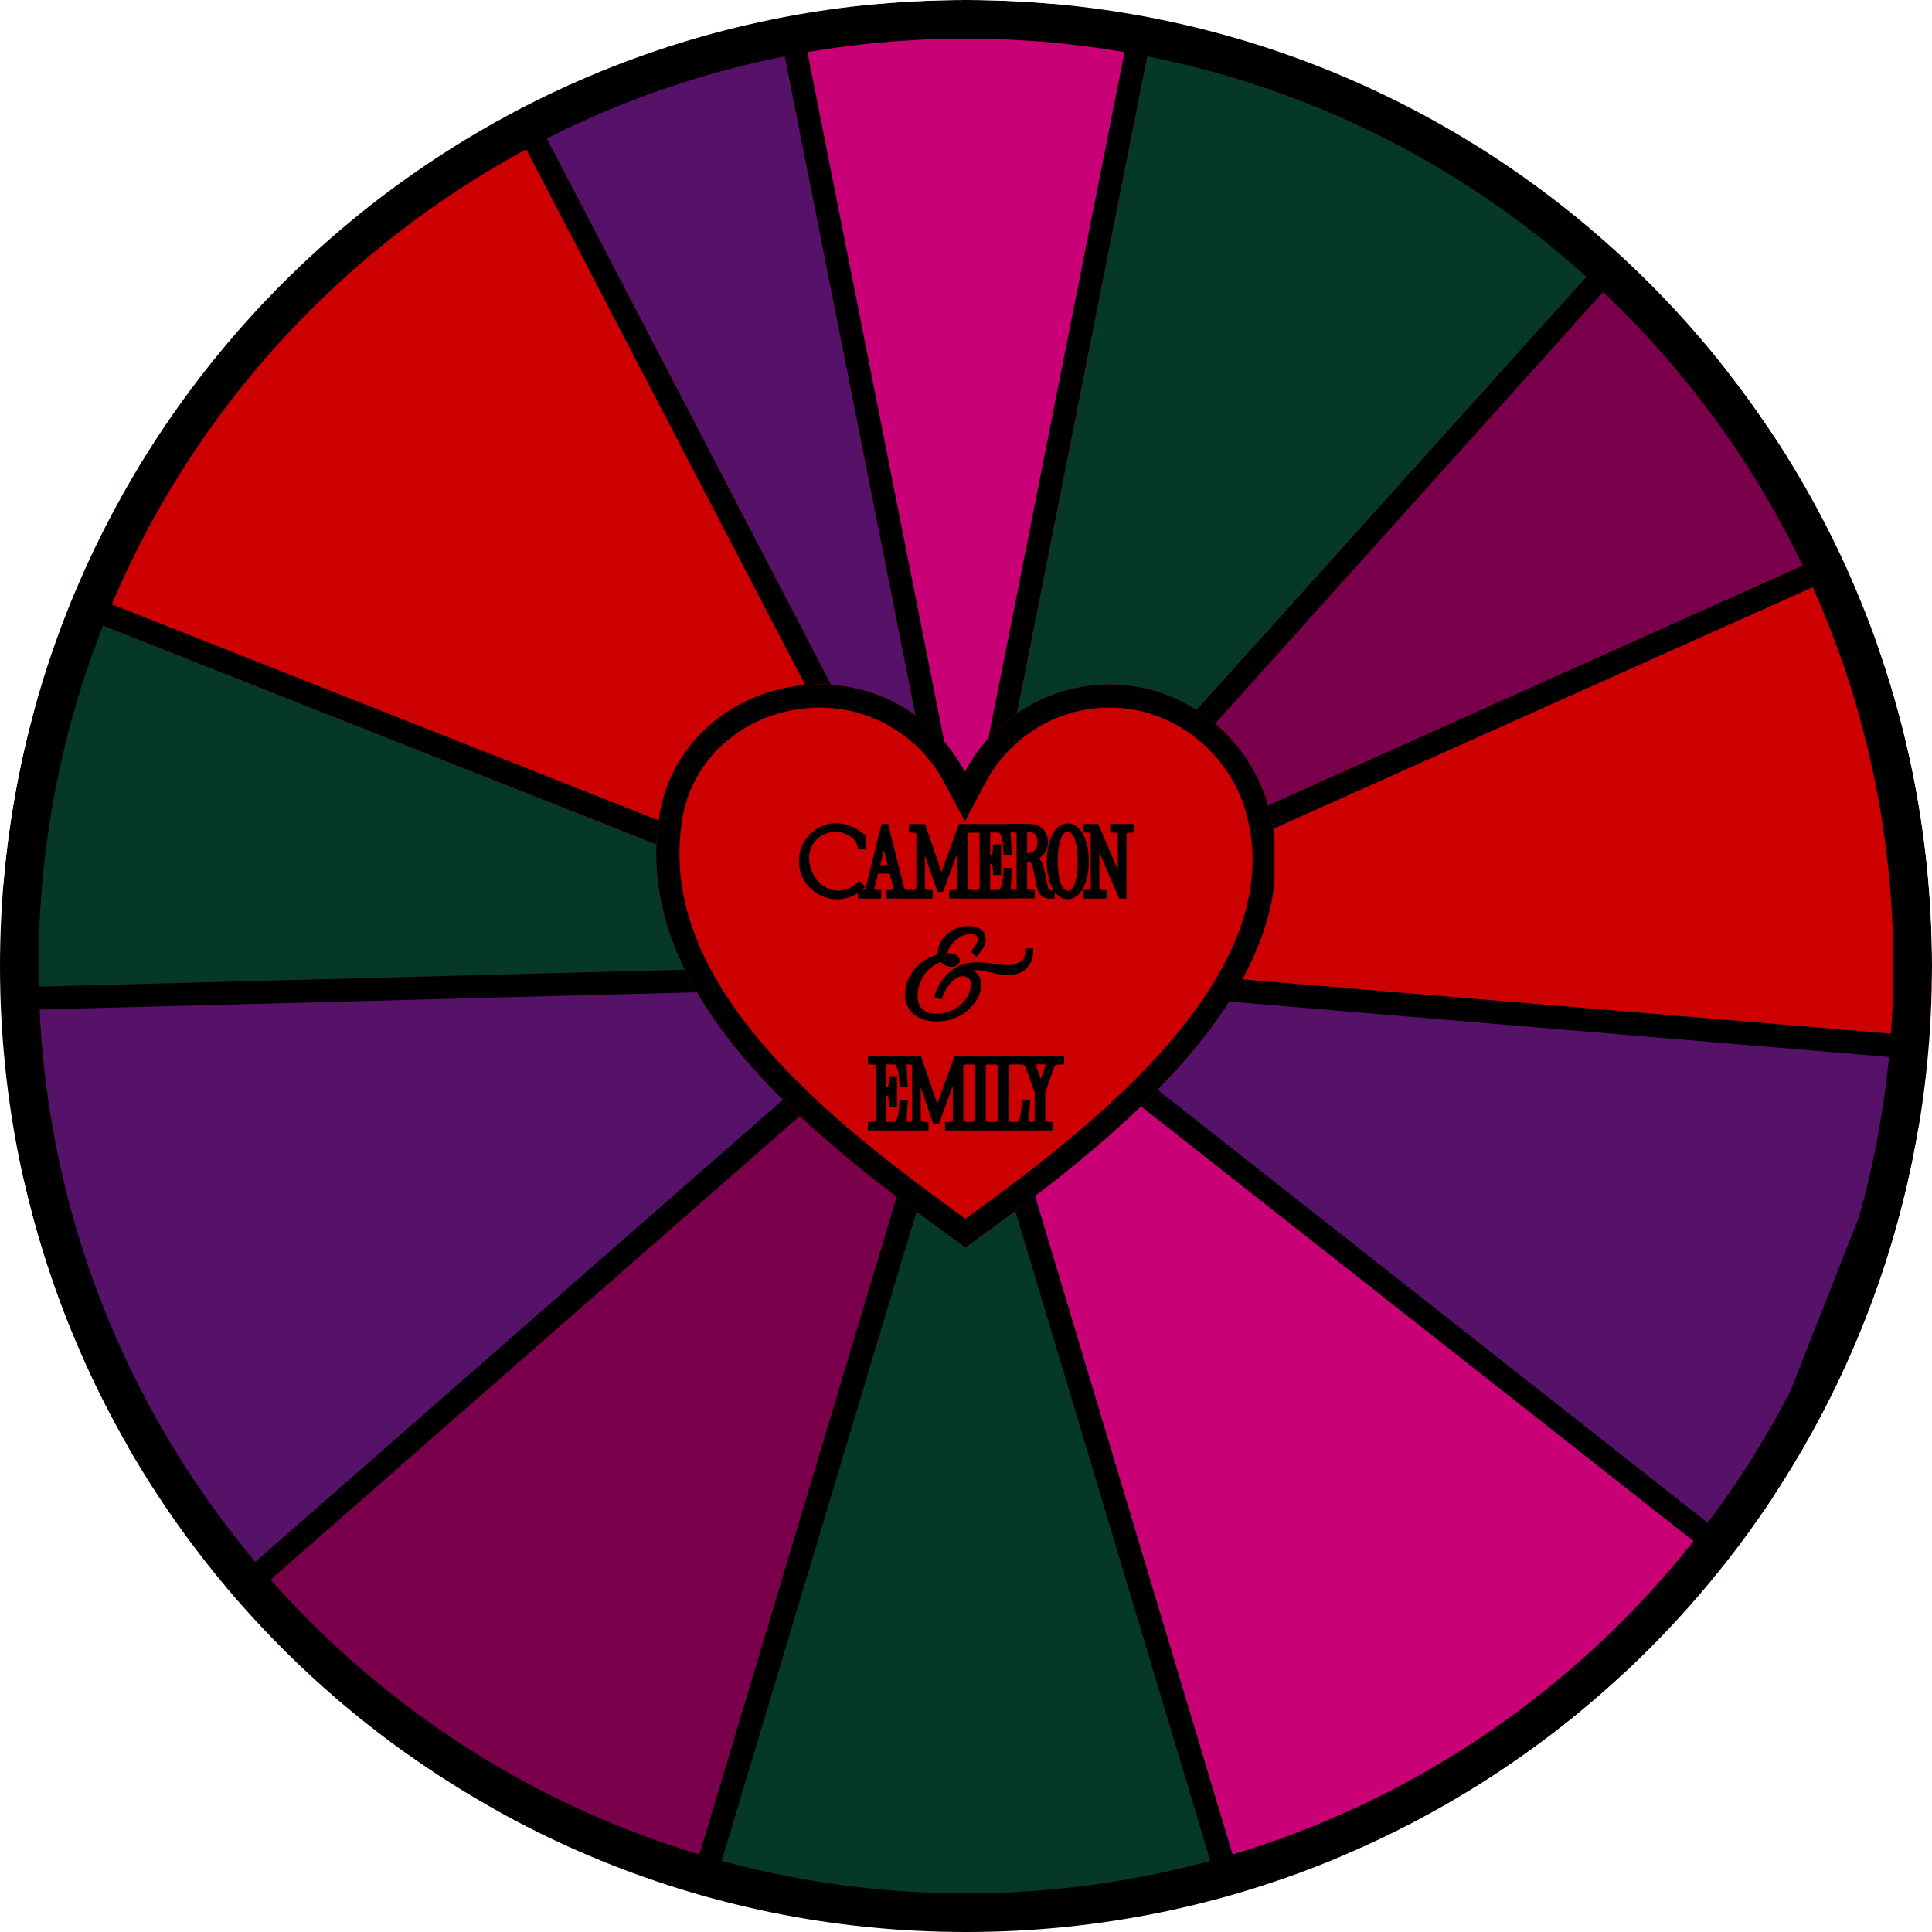 <svg xmlns="http://www.w3.org/2000/svg" xmlns:xlink="http://www.w3.org/1999/xlink" width="500" zoomAndPan="magnify" viewBox="0 0 375 375" height="500" preserveAspectRatio="xMidYMid meet" version="1.0"><defs><g/><clipPath id="e34f1f8048"><path d="M 184 108 L 375 108 L 375 204 L 184 204 Z M 184 108 " clip-rule="nonzero"/></clipPath><clipPath id="1c23038886"><path d="M 191.785 233.02 L 176.676 138.434 L 362.156 108.805 L 377.266 203.391 Z M 191.785 233.02 " clip-rule="nonzero"/></clipPath><clipPath id="19a190363d"><path d="M 184.23 185.727 L 361.828 108.855 L 376.938 203.445 Z M 184.23 185.727 " clip-rule="nonzero"/></clipPath><clipPath id="947d9ce416"><path d="M 0.078 0.719 L 191 0.719 L 191 95.52 L 0.078 95.52 Z M 0.078 0.719 " clip-rule="nonzero"/></clipPath><clipPath id="941205dab4"><path d="M 7.785 125.02 L -7.324 30.434 L 178.156 0.805 L 193.266 95.391 Z M 7.785 125.02 " clip-rule="nonzero"/></clipPath><clipPath id="1816db4d25"><path d="M 0.23 77.727 L 177.828 0.855 L 192.938 95.445 Z M 0.23 77.727 " clip-rule="nonzero"/></clipPath><clipPath id="482fb23e88"><rect x="0" width="191" y="0" height="96"/></clipPath><clipPath id="85736089ec"><path d="M 187 0 L 320 0 L 320 188 L 187 188 Z M 187 0 " clip-rule="nonzero"/></clipPath><clipPath id="1999220d5f"><path d="M 238.453 211.594 L 136.969 163.043 L 217.945 -6.23 L 319.43 42.32 Z M 238.453 211.594 " clip-rule="nonzero"/></clipPath><clipPath id="5397a286ba"><path d="M 187.711 187.32 L 217.883 -6.098 L 319.367 42.453 Z M 187.711 187.32 " clip-rule="nonzero"/></clipPath><clipPath id="83617ad688"><path d="M 0.68 0 L 132.441 0 L 132.441 187.441 L 0.68 187.441 Z M 0.68 0 " clip-rule="nonzero"/></clipPath><clipPath id="81926f8cc0"><path d="M 51.453 211.594 L -50.031 163.043 L 30.945 -6.23 L 132.43 42.32 Z M 51.453 211.594 " clip-rule="nonzero"/></clipPath><clipPath id="be67da1ace"><path d="M 0.711 187.32 L 30.883 -6.098 L 132.367 42.453 Z M 0.711 187.32 " clip-rule="nonzero"/></clipPath><clipPath id="f7fbfdfbf9"><rect x="0" width="133" y="0" height="188"/></clipPath><clipPath id="0c3c73bb75"><path d="M 0 115 L 189 115 L 189 194 L 0 194 Z M 0 115 " clip-rule="nonzero"/></clipPath><clipPath id="0a93605961"><path d="M 195.242 148.293 L 181.297 226.367 L -3.523 193.355 L 10.426 115.281 Z M 195.242 148.293 " clip-rule="nonzero"/></clipPath><clipPath id="11c8eb0624"><path d="M 188.27 187.332 L -3.285 193.398 L 10.664 115.324 Z M 188.27 187.332 " clip-rule="nonzero"/></clipPath><clipPath id="93c1aed911"><path d="M 0 0.199 L 188.398 0.199 L 188.398 78.441 L 0 78.441 Z M 0 0.199 " clip-rule="nonzero"/></clipPath><clipPath id="b3767c3258"><path d="M 195.242 33.293 L 181.297 111.367 L -3.523 78.355 L 10.426 0.281 Z M 195.242 33.293 " clip-rule="nonzero"/></clipPath><clipPath id="dc2a107fca"><path d="M 188.27 72.332 L -3.285 78.398 L 10.664 0.324 Z M 188.27 72.332 " clip-rule="nonzero"/></clipPath><clipPath id="288a779985"><rect x="0" width="189" y="0" height="79"/></clipPath><clipPath id="d81f669739"><path d="M 187 45 L 363 45 L 363 188 L 187 188 Z M 187 45 " clip-rule="nonzero"/></clipPath><clipPath id="de457e5cf3"><path d="M 210.746 219.672 L 164.051 155.566 L 315.805 45.031 L 362.496 109.137 Z M 210.746 219.672 " clip-rule="nonzero"/></clipPath><clipPath id="6cb24f7b46"><path d="M 187.398 187.617 L 315.605 45.172 L 362.301 109.281 Z M 187.398 187.617 " clip-rule="nonzero"/></clipPath><clipPath id="1c7261a68d"><path d="M 0.199 0.121 L 175.398 0.121 L 175.398 142.68 L 0.199 142.68 Z M 0.199 0.121 " clip-rule="nonzero"/></clipPath><clipPath id="3f48668262"><path d="M 23.746 174.672 L -22.949 110.566 L 128.805 0.031 L 175.496 64.137 Z M 23.746 174.672 " clip-rule="nonzero"/></clipPath><clipPath id="57c4a60dd0"><path d="M 0.398 142.617 L 128.605 0.172 L 175.301 64.281 Z M 0.398 142.617 " clip-rule="nonzero"/></clipPath><clipPath id="c50c6023db"><rect x="0" width="176" y="0" height="143"/></clipPath><clipPath id="1db9ed425e"><path d="M 187 45 L 363 45 L 363 188 L 187 188 Z M 187 45 " clip-rule="nonzero"/></clipPath><clipPath id="fefc3c7e24"><path d="M 210.746 219.672 L 163.938 155.414 L 315.496 45.02 L 362.301 109.281 Z M 210.746 219.672 " clip-rule="nonzero"/></clipPath><clipPath id="664da8c9fa"><path d="M 210.754 219.664 L 163.152 154.316 L 315.164 43.59 L 362.766 108.941 Z M 210.754 219.664 " clip-rule="nonzero"/></clipPath><clipPath id="50064c1fd1"><path d="M 187.41 187.617 L 315.605 45.188 L 362.293 109.285 Z M 187.41 187.617 " clip-rule="nonzero"/></clipPath><clipPath id="8308a700e4"><path d="M 40 187 L 188 187 L 188 375 L 40 375 Z M 40 187 " clip-rule="nonzero"/></clipPath><clipPath id="7851a43bbb"><path d="M 140.125 157.527 L 235.285 217.629 L 135.035 376.352 L 39.875 316.25 Z M 140.125 157.527 " clip-rule="nonzero"/></clipPath><clipPath id="a4eb0da77e"><path d="M 187.707 187.578 L 135.156 376.156 L 40 316.055 Z M 187.707 187.578 " clip-rule="nonzero"/></clipPath><clipPath id="ceb125c3d1"><path d="M 0 0.441 L 147.922 0.441 L 147.922 188 L 0 188 Z M 0 0.441 " clip-rule="nonzero"/></clipPath><clipPath id="ec9a8fc83b"><path d="M 100.125 -29.473 L 195.285 30.629 L 95.035 189.352 L -0.125 129.25 Z M 100.125 -29.473 " clip-rule="nonzero"/></clipPath><clipPath id="6caad8c2c9"><path d="M 147.707 0.578 L 95.156 189.156 L 0 129.055 Z M 147.707 0.578 " clip-rule="nonzero"/></clipPath><clipPath id="e1f2954f3d"><rect x="0" width="148" y="0" height="188"/></clipPath><clipPath id="869a03ad5d"><path d="M 99 0 L 188 0 L 188 187 L 99 187 Z M 99 0 " clip-rule="nonzero"/></clipPath><clipPath id="2ce64051a5"><path d="M 213.418 177.785 L 161.27 196.062 L 99.227 19.039 L 151.379 0.762 Z M 213.418 177.785 " clip-rule="nonzero"/></clipPath><clipPath id="0bd9e8a944"><path d="M 187.344 186.922 L 99.254 19.113 L 151.402 0.836 Z M 187.344 186.922 " clip-rule="nonzero"/></clipPath><clipPath id="88fde753f7"><path d="M 0.121 0.719 L 88.441 0.719 L 88.441 186.961 L 0.121 186.961 Z M 0.121 0.719 " clip-rule="nonzero"/></clipPath><clipPath id="6bc550f0d5"><path d="M 114.418 177.785 L 62.27 196.062 L 0.227 19.039 L 52.379 0.762 Z M 114.418 177.785 " clip-rule="nonzero"/></clipPath><clipPath id="14750b6afa"><path d="M 88.344 186.922 L 0.254 19.113 L 52.402 0.836 Z M 88.344 186.922 " clip-rule="nonzero"/></clipPath><clipPath id="3cef240555"><rect x="0" width="89" y="0" height="187"/></clipPath><clipPath id="5421b19982"><path d="M 0 7 L 191 7 L 191 189 L 0 189 Z M 0 7 " clip-rule="nonzero"/></clipPath><clipPath id="bd480d44ef"><path d="M 238.18 135.867 L 142.68 241.789 L 0.766 113.832 L 96.266 7.91 Z M 238.18 135.867 " clip-rule="nonzero"/></clipPath><clipPath id="85ee11fff1"><path d="M 190.43 188.828 L 0.781 113.844 L 96.281 7.926 Z M 190.43 188.828 " clip-rule="nonzero"/></clipPath><clipPath id="e28fd63c46"><path d="M 0.719 0.922 L 190.559 0.922 L 190.559 181.879 L 0.719 181.879 Z M 0.719 0.922 " clip-rule="nonzero"/></clipPath><clipPath id="7adb04bef7"><path d="M 238.18 128.867 L 142.68 234.789 L 0.766 106.832 L 96.266 0.91 Z M 238.18 128.867 " clip-rule="nonzero"/></clipPath><clipPath id="cf765d8325"><path d="M 190.43 181.828 L 0.781 106.844 L 96.281 0.926 Z M 190.43 181.828 " clip-rule="nonzero"/></clipPath><clipPath id="027514e2ea"><rect x="0" width="191" y="0" height="182"/></clipPath><clipPath id="f5ddc869aa"><path d="M 0 7 L 191 7 L 191 189 L 0 189 Z M 0 7 " clip-rule="nonzero"/></clipPath><clipPath id="91a77123ca"><path d="M 238.18 135.867 L 142.758 241.703 L 0.719 113.633 L 96.141 7.801 Z M 238.18 135.867 " clip-rule="nonzero"/></clipPath><clipPath id="1beba8c695"><path d="M 238.176 135.863 L 141.66 242.906 L -0.629 114.613 L 95.887 7.57 Z M 238.176 135.863 " clip-rule="nonzero"/></clipPath><clipPath id="b13faf20d4"><path d="M 190.43 188.82 L 0.793 113.844 L 96.289 7.93 Z M 190.43 188.82 " clip-rule="nonzero"/></clipPath><clipPath id="5e089cdbd9"><path d="M 186 185 L 343 185 L 343 375 L 186 375 Z M 186 185 " clip-rule="nonzero"/></clipPath><clipPath id="6a67ded74d"><path d="M 132.156 220.027 L 240.48 150.168 L 342.273 308 L 233.949 377.859 Z M 132.156 220.027 " clip-rule="nonzero"/></clipPath><clipPath id="c288324f6b"><path d="M 186.32 185.098 L 342.105 307.738 L 233.781 377.602 Z M 186.32 185.098 " clip-rule="nonzero"/></clipPath><clipPath id="810faf1673"><path d="M 0.238 0.039 L 156 0.039 L 156 190 L 0.238 190 Z M 0.238 0.039 " clip-rule="nonzero"/></clipPath><clipPath id="b1fd21f96c"><path d="M -53.844 35.027 L 54.48 -34.832 L 156.273 123 L 47.949 192.859 Z M -53.844 35.027 " clip-rule="nonzero"/></clipPath><clipPath id="881ae32e93"><path d="M 0.32 0.098 L 156.105 122.738 L 47.781 192.602 Z M 0.32 0.098 " clip-rule="nonzero"/></clipPath><clipPath id="f14d98ead8"><rect x="0" width="157" y="0" height="190"/></clipPath><clipPath id="161345518a"><path d="M 150.289 0.57 L 224.699 0.57 L 224.699 188.336 L 150.289 188.336 Z M 150.289 0.57 " clip-rule="nonzero"/></clipPath><clipPath id="b224443884"><path d="M 187.492 188.336 L 150.289 0.836 L 224.699 0.836 Z M 187.492 188.336 " clip-rule="nonzero"/></clipPath><clipPath id="9c0e020516"><path d="M 0.289 0.719 L 74.699 0.719 L 74.699 188.336 L 0.289 188.336 Z M 0.289 0.719 " clip-rule="nonzero"/></clipPath><clipPath id="e758bccc47"><path d="M 37.492 188.336 L 0.289 0.836 L 74.699 0.836 Z M 37.492 188.336 " clip-rule="nonzero"/></clipPath><clipPath id="a1605b4407"><rect x="0" width="75" y="0" height="189"/></clipPath><clipPath id="686e8a1fb6"><path d="M 150.449 0.836 L 224.699 0.836 L 224.699 188.328 L 150.449 188.328 Z M 150.449 0.836 " clip-rule="nonzero"/></clipPath><clipPath id="703e2835f3"><path d="M 187.496 188.328 L 150.297 0.844 L 224.699 0.844 Z M 187.496 188.328 " clip-rule="nonzero"/></clipPath><clipPath id="22f37dbeb0"><path d="M 184 185 L 375 185 L 375 307 L 184 307 Z M 184 185 " clip-rule="nonzero"/></clipPath><clipPath id="62cffcb6e7"><path d="M 163.496 237.691 L 204.73 132.969 L 379.406 201.742 L 338.176 306.469 Z M 163.496 237.691 " clip-rule="nonzero"/></clipPath><clipPath id="34f80d6317"><path d="M 184.113 185.328 L 379.195 201.656 L 337.961 306.383 Z M 184.113 185.328 " clip-rule="nonzero"/></clipPath><clipPath id="92a0a26ed3"><path d="M 0.078 0.281 L 191 0.281 L 191 121.48 L 0.078 121.48 Z M 0.078 0.281 " clip-rule="nonzero"/></clipPath><clipPath id="2fa383c0eb"><path d="M -20.504 52.691 L 20.73 -52.031 L 195.406 16.742 L 154.176 121.469 Z M -20.504 52.691 " clip-rule="nonzero"/></clipPath><clipPath id="6fb0f6a7b6"><path d="M 0.113 0.328 L 195.195 16.656 L 153.961 121.383 Z M 0.113 0.328 " clip-rule="nonzero"/></clipPath><clipPath id="44f48287f2"><rect x="0" width="191" y="0" height="122"/></clipPath><clipPath id="6be264eb31"><path d="M 184 185 L 375 185 L 375 307 L 184 307 Z M 184 185 " clip-rule="nonzero"/></clipPath><clipPath id="22072f0bcf"><path d="M 163.496 237.691 L 204.711 133.016 L 379.176 201.703 L 337.961 306.383 Z M 163.496 237.691 " clip-rule="nonzero"/></clipPath><clipPath id="7dc5960e43"><path d="M 163.5 237.695 L 205.355 131.383 L 380.359 200.285 L 338.504 306.598 Z M 163.5 237.695 " clip-rule="nonzero"/></clipPath><clipPath id="c623826244"><path d="M 184.113 185.332 L 379.191 201.66 L 337.957 306.383 Z M 184.113 185.332 " clip-rule="nonzero"/></clipPath><clipPath id="6ac57222f1"><path d="M 131.25 187.5 L 243.75 187.5 L 243.75 375 L 131.25 375 Z M 131.25 187.5 " clip-rule="nonzero"/></clipPath><clipPath id="b9974140f2"><path d="M 187.5 187.5 L 243.75 375 L 131.25 375 Z M 187.5 187.5 " clip-rule="nonzero"/></clipPath><clipPath id="25e371b2f7"><path d="M 0.25 0.5 L 112.75 0.5 L 112.75 188 L 0.25 188 Z M 0.25 0.5 " clip-rule="nonzero"/></clipPath><clipPath id="61e425088b"><path d="M 56.5 0.5 L 112.75 188 L 0.25 188 Z M 56.5 0.5 " clip-rule="nonzero"/></clipPath><clipPath id="62f6b421dd"><rect x="0" width="113" y="0" height="188"/></clipPath><clipPath id="2c085db22a"><path d="M 0 186 L 190 186 L 190 319 L 0 319 Z M 0 186 " clip-rule="nonzero"/></clipPath><clipPath id="3e99d79572"><path d="M 164.707 123.66 L 214.035 249.785 L 39.141 318.191 L -10.191 192.07 Z M 164.707 123.66 " clip-rule="nonzero"/></clipPath><clipPath id="27f34e0a0e"><path d="M 189.371 186.723 L 39.418 318.082 L -9.914 191.961 Z M 189.371 186.723 " clip-rule="nonzero"/></clipPath><clipPath id="930065ad60"><path d="M 0 0.719 L 189.602 0.719 L 189.602 132 L 0 132 Z M 0 0.719 " clip-rule="nonzero"/></clipPath><clipPath id="aefbd35419"><path d="M 164.707 -62.34 L 214.035 63.785 L 39.141 132.191 L -10.191 6.07 Z M 164.707 -62.34 " clip-rule="nonzero"/></clipPath><clipPath id="a99f5ac962"><path d="M 189.371 0.723 L 39.418 132.082 L -9.914 5.961 Z M 189.371 0.723 " clip-rule="nonzero"/></clipPath><clipPath id="0c357922bd"><rect x="0" width="190" y="0" height="133"/></clipPath><clipPath id="562c7f1ec7"><path d="M 0 186 L 190 186 L 190 319 L 0 319 Z M 0 186 " clip-rule="nonzero"/></clipPath><clipPath id="05b987a9af"><path d="M 164.707 123.66 L 214.156 250.086 L 39.535 318.387 L -9.914 191.961 Z M 164.707 123.66 " clip-rule="nonzero"/></clipPath><clipPath id="2ec6d5c2a8"><path d="M 164.703 123.664 L 214.645 251.348 L 39.488 319.859 L -10.457 192.176 Z M 164.703 123.664 " clip-rule="nonzero"/></clipPath><clipPath id="f4dfce16f1"><path d="M 189.367 186.723 L 39.418 318.078 L -9.91 191.961 Z M 189.367 186.723 " clip-rule="nonzero"/></clipPath><clipPath id="5ace145320"><path d="M 187.5 0 C 83.945 0 0 83.945 0 187.5 C 0 291.055 83.945 375 187.5 375 C 291.055 375 375 291.055 375 187.5 C 375 83.945 291.055 0 187.5 0 Z M 187.5 0 " clip-rule="nonzero"/></clipPath><clipPath id="636acee203"><path d="M 187.5 -22.5 C 71.52 -22.5 -22.5 71.52 -22.5 187.5 C -22.5 303.48 71.52 397.5 187.5 397.5 C 303.48 397.5 397.5 303.48 397.5 187.5 C 397.5 71.52 303.48 -22.5 187.5 -22.5 Z M 187.5 -22.5 " clip-rule="nonzero"/></clipPath><clipPath id="9a8493c56a"><path d="M 127 132.84 L 247.797 132.84 L 247.797 242.16 L 127 242.16 Z M 127 132.84 " clip-rule="nonzero"/></clipPath><clipPath id="7510aa94f7"><path d="M 246.023 155.941 C 242.223 143.023 229.941 132.84 215.422 132.84 C 203.23 132.84 192.641 139.719 187.285 149.82 C 181.934 139.719 171.344 132.84 159.152 132.84 C 143.965 132.84 130.684 143.023 128.074 157.805 C 121.461 195.281 163.379 224.617 187.383 242.16 C 209.574 225.941 256.902 192.871 246.023 155.941 Z M 246.023 155.941 " clip-rule="nonzero"/></clipPath><clipPath id="5c332d2fc3"><path d="M 0.199 0.84 L 120.797 0.84 L 120.797 110.16 L 0.199 110.16 Z M 0.199 0.84 " clip-rule="nonzero"/></clipPath><clipPath id="ccab1fa8ab"><path d="M 119.023 23.941 C 115.223 11.023 102.941 0.84 88.422 0.84 C 76.23 0.84 65.641 7.719 60.285 17.82 C 54.934 7.719 44.344 0.84 32.152 0.84 C 16.965 0.84 3.684 11.023 1.074 25.805 C -5.539 63.281 36.379 92.617 60.383 110.16 C 82.574 93.941 129.902 60.871 119.023 23.941 Z M 119.023 23.941 " clip-rule="nonzero"/></clipPath><clipPath id="fbbb58fd46"><rect x="0" width="121" y="0" height="111"/></clipPath><clipPath id="7f680d7bcc"><path d="M 127.375 132.84 L 247.375 132.84 L 247.375 242.152 L 127.375 242.152 Z M 127.375 132.84 " clip-rule="nonzero"/></clipPath><clipPath id="2fd1737d60"><path d="M 246.02 155.938 C 242.215 143.023 229.938 132.84 215.418 132.84 C 203.23 132.84 192.637 139.719 187.285 149.82 C 181.93 139.719 171.344 132.84 159.152 132.84 C 143.965 132.84 130.684 143.023 128.074 157.801 C 121.461 195.277 163.379 224.613 187.379 242.152 C 209.57 225.938 256.895 192.867 246.02 155.938 Z M 246.02 155.938 " clip-rule="nonzero"/></clipPath></defs><rect x="-37.5" width="450" fill="#ffffff" y="-37.5" height="450" fill-opacity="1"/><rect x="-37.5" width="450" fill="#ffffff" y="-37.5" height="450" fill-opacity="1"/><g clip-path="url(#e34f1f8048)"><g clip-path="url(#1c23038886)"><g clip-path="url(#19a190363d)"><g transform="matrix(1, 0, 0, 1, 184, 108)"><g clip-path="url(#482fb23e88)"><g clip-path="url(#947d9ce416)"><g clip-path="url(#941205dab4)"><g clip-path="url(#1816db4d25)"><path fill="#cc0000" d="M 7.785 125.02 L -7.324 30.434 L 177.789 0.863 L 192.898 95.449 Z M 7.785 125.02 " fill-opacity="1" fill-rule="nonzero"/></g></g></g></g></g></g></g></g><g clip-path="url(#85736089ec)"><g clip-path="url(#1999220d5f)"><g clip-path="url(#5397a286ba)"><g transform="matrix(1, 0, 0, 1, 187, 0)"><g clip-path="url(#f7fbfdfbf9)"><g clip-path="url(#83617ad688)"><g clip-path="url(#81926f8cc0)"><g clip-path="url(#be67da1ace)"><path fill="#053827" d="M 51.453 211.594 L -50.031 163.043 L 30.945 -6.23 L 132.43 42.32 Z M 51.453 211.594 " fill-opacity="1" fill-rule="nonzero"/></g></g></g></g></g></g></g></g><g clip-path="url(#0c3c73bb75)"><g clip-path="url(#0a93605961)"><g clip-path="url(#11c8eb0624)"><g transform="matrix(1, 0, 0, 1, 0, 115)"><g clip-path="url(#288a779985)"><g clip-path="url(#93c1aed911)"><g clip-path="url(#b3767c3258)"><g clip-path="url(#dc2a107fca)"><path fill="#053827" d="M 195.242 33.293 L 181.297 111.367 L -3.219 78.41 L 10.73 0.336 Z M 195.242 33.293 " fill-opacity="1" fill-rule="nonzero"/></g></g></g></g></g></g></g></g><g clip-path="url(#d81f669739)"><g clip-path="url(#de457e5cf3)"><g clip-path="url(#6cb24f7b46)"><g transform="matrix(1, 0, 0, 1, 187, 45)"><g clip-path="url(#c50c6023db)"><g clip-path="url(#1c7261a68d)"><g clip-path="url(#3f48668262)"><g clip-path="url(#57c4a60dd0)"><path fill="#7a004b" d="M 23.746 174.672 L -22.949 110.566 L 128.551 0.211 L 175.246 64.32 Z M 23.746 174.672 " fill-opacity="1" fill-rule="nonzero"/></g></g></g></g></g></g></g></g><g clip-path="url(#1db9ed425e)"><g clip-path="url(#fefc3c7e24)"><g clip-path="url(#664da8c9fa)"><g clip-path="url(#50064c1fd1)"><path stroke-linecap="butt" transform="matrix(-0.442, -0.606, 0.606, -0.442, 210.753, 219.666)" fill="none" stroke-linejoin="miter" d="M 52.865 0.001 L 105.732 249.972 L 0.001 249.971 Z M 52.865 0.001 " stroke="#000000" stroke-width="12" stroke-opacity="1" stroke-miterlimit="4"/></g></g></g></g><g clip-path="url(#8308a700e4)"><g clip-path="url(#7851a43bbb)"><g clip-path="url(#a4eb0da77e)"><g transform="matrix(1, 0, 0, 1, 40, 187)"><g clip-path="url(#e1f2954f3d)"><g clip-path="url(#ceb125c3d1)"><g clip-path="url(#ec9a8fc83b)"><g clip-path="url(#6caad8c2c9)"><path fill="#7a004b" d="M 100.125 -29.473 L 195.285 30.629 L 95.27 188.98 L 0.109 128.875 Z M 100.125 -29.473 " fill-opacity="1" fill-rule="nonzero"/></g></g></g></g></g></g></g></g><g clip-path="url(#869a03ad5d)"><g clip-path="url(#2ce64051a5)"><g clip-path="url(#0bd9e8a944)"><g transform="matrix(1, 0, 0, 1, 99, 0)"><g clip-path="url(#3cef240555)"><g clip-path="url(#88fde753f7)"><g clip-path="url(#6bc550f0d5)"><g clip-path="url(#14750b6afa)"><path fill="#561269" d="M 114.418 177.785 L 62.27 196.062 L 0.227 19.039 L 52.379 0.762 Z M 114.418 177.785 " fill-opacity="1" fill-rule="nonzero"/></g></g></g></g></g></g></g></g><g clip-path="url(#5421b19982)"><g clip-path="url(#bd480d44ef)"><g clip-path="url(#85ee11fff1)"><g transform="matrix(1, 0, 0, 1, 0, 7)"><g clip-path="url(#027514e2ea)"><g clip-path="url(#e28fd63c46)"><g clip-path="url(#7adb04bef7)"><g clip-path="url(#cf765d8325)"><path fill="#cc0000" d="M 238.18 128.867 L 142.68 234.789 L 0.766 106.832 L 96.266 0.91 Z M 238.18 128.867 " fill-opacity="1" fill-rule="nonzero"/></g></g></g></g></g></g></g></g><g clip-path="url(#f5ddc869aa)"><g clip-path="url(#91a77123ca)"><g clip-path="url(#1beba8c695)"><g clip-path="url(#b13faf20d4)"><path stroke-linecap="butt" transform="matrix(-0.502, 0.557, -0.557, -0.502, 238.176, 135.863)" fill="none" stroke-linejoin="miter" d="M 95.071 -0.002 L 190.142 254.729 L -0.003 254.729 Z M 95.071 -0.002 " stroke="#000000" stroke-width="12" stroke-opacity="1" stroke-miterlimit="4"/></g></g></g></g><g clip-path="url(#5e089cdbd9)"><g clip-path="url(#6a67ded74d)"><g clip-path="url(#c288324f6b)"><g transform="matrix(1, 0, 0, 1, 186, 185)"><g clip-path="url(#f14d98ead8)"><g clip-path="url(#810faf1673)"><g clip-path="url(#b1fd21f96c)"><g clip-path="url(#881ae32e93)"><path fill="#c90076" d="M -53.844 35.027 L 54.48 -34.832 L 156 122.574 L 47.676 192.438 Z M -53.844 35.027 " fill-opacity="1" fill-rule="nonzero"/></g></g></g></g></g></g></g></g><g clip-path="url(#161345518a)"><g clip-path="url(#b224443884)"><g transform="matrix(1, 0, 0, 1, 150, 0)"><g clip-path="url(#a1605b4407)"><g clip-path="url(#9c0e020516)"><g clip-path="url(#e758bccc47)"><path fill="#c90076" d="M 74.699 188.336 L 0.289 188.336 L 0.289 0.863 L 74.699 0.863 Z M 74.699 188.336 " fill-opacity="1" fill-rule="nonzero"/></g></g></g></g></g></g><g clip-path="url(#686e8a1fb6)"><g clip-path="url(#703e2835f3)"><path stroke-linecap="butt" transform="matrix(-0.75, 0, 0, -0.75, 224.698, 188.328)" fill="none" stroke-linejoin="miter" d="M 49.603 0 L 99.202 249.979 L -0.001 249.979 Z M 49.603 0 " stroke="#000000" stroke-width="12" stroke-opacity="1" stroke-miterlimit="4"/></g></g><g clip-path="url(#22f37dbeb0)"><g clip-path="url(#62cffcb6e7)"><g clip-path="url(#34f80d6317)"><g transform="matrix(1, 0, 0, 1, 184, 185)"><g clip-path="url(#44f48287f2)"><g clip-path="url(#92a0a26ed3)"><g clip-path="url(#2fa383c0eb)"><g clip-path="url(#6fb0f6a7b6)"><path fill="#561269" d="M -20.504 52.691 L 20.73 -52.031 L 195 16.582 L 153.766 121.305 Z M -20.504 52.691 " fill-opacity="1" fill-rule="nonzero"/></g></g></g></g></g></g></g></g><g clip-path="url(#6be264eb31)"><g clip-path="url(#22072f0bcf)"><g clip-path="url(#7dc5960e43)"><g clip-path="url(#c623826244)"><path stroke-linecap="butt" transform="matrix(0.275, -0.698, 0.698, 0.275, 163.499, 237.694)" fill="none" stroke-linejoin="miter" d="M 75.031 -0.002 L 150.062 249.995 L -0.002 249.991 Z M 75.031 -0.002 " stroke="#000000" stroke-width="12" stroke-opacity="1" stroke-miterlimit="4"/></g></g></g></g><g clip-path="url(#6ac57222f1)"><g clip-path="url(#b9974140f2)"><g transform="matrix(1, 0, 0, 1, 131, 187)"><g clip-path="url(#62f6b421dd)"><g clip-path="url(#25e371b2f7)"><g clip-path="url(#61e425088b)"><path fill="#053827" d="M 0.25 0.5 L 112.75 0.5 L 112.75 188.145 L 0.25 188.145 Z M 0.25 0.5 " fill-opacity="1" fill-rule="nonzero"/></g></g></g></g><path stroke-linecap="butt" transform="matrix(0.75, 0, 0, 0.75, 131.25, 187.5)" fill="none" stroke-linejoin="miter" d="M 75 0 L 150 250 L 0 250 Z M 75 0 " stroke="#000000" stroke-width="12" stroke-opacity="1" stroke-miterlimit="4"/></g></g><g clip-path="url(#2c085db22a)"><g clip-path="url(#3e99d79572)"><g clip-path="url(#27f34e0a0e)"><g transform="matrix(1, 0, 0, 1, 0, 186)"><g clip-path="url(#0c357922bd)"><g clip-path="url(#930065ad60)"><g clip-path="url(#aefbd35419)"><g clip-path="url(#a99f5ac962)"><path fill="#561269" d="M 164.707 -62.34 L 214.035 63.785 L 39.633 132 L -9.695 5.879 Z M 164.707 -62.34 " fill-opacity="1" fill-rule="nonzero"/></g></g></g></g></g></g></g></g><g clip-path="url(#562c7f1ec7)"><g clip-path="url(#05b987a9af)"><g clip-path="url(#2ec6d5c2a8)"><g clip-path="url(#f4dfce16f1)"><path stroke-linecap="butt" transform="matrix(0.273, 0.698, -0.698, 0.273, 164.702, 123.663)" fill="none" stroke-linejoin="miter" d="M 90.282 0.001 L 180.561 249.994 L -0 249.993 Z M 90.282 0.001 " stroke="#000000" stroke-width="12" stroke-opacity="1" stroke-miterlimit="4"/></g></g></g></g><g clip-path="url(#5ace145320)"><path stroke-linecap="butt" transform="matrix(0.75, 0, 0, 0.75, 0, 0)" fill="none" stroke-linejoin="miter" d="M 250 0 C 111.927 0 -0 111.927 -0 250 C -0 388.073 111.927 500 250 500 C 388.073 500 500 388.073 500 250 C 500 111.927 388.073 0 250 0 Z M 250 0 " stroke="#000000" stroke-width="20" stroke-opacity="1" stroke-miterlimit="4"/></g><g clip-path="url(#636acee203)"><path stroke-linecap="butt" transform="matrix(0.75, 0, 0, 0.75, -22.5, -22.5)" fill="none" stroke-linejoin="miter" d="M 280 -0 C 125.359 -0 -0 125.359 -0 280 C -0 434.641 125.359 560 280 560 C 434.641 560 560 434.641 560 280 C 560 125.359 434.641 -0 280 -0 Z M 280 -0 " stroke="#ffffff" stroke-width="60" stroke-opacity="1" stroke-miterlimit="4"/></g><g clip-path="url(#9a8493c56a)"><g clip-path="url(#7510aa94f7)"><g transform="matrix(1, 0, 0, 1, 127, 132)"><g clip-path="url(#fbbb58fd46)"><g clip-path="url(#5c332d2fc3)"><g clip-path="url(#ccab1fa8ab)"><path fill="#cc0000" d="M 0.375 0.84 L 120.797 0.84 L 120.797 110.16 L 0.375 110.16 Z M 0.375 0.84 " fill-opacity="1" fill-rule="nonzero"/></g></g></g></g></g></g><g clip-path="url(#7f680d7bcc)"><g clip-path="url(#2fd1737d60)"><path stroke-linecap="butt" transform="matrix(0.75, 0, 0, 0.75, 127.376, 132.841)" fill="none" stroke-linejoin="miter" d="M 158.191 30.796 C 153.118 13.577 136.749 -0.001 117.389 -0.001 C 101.139 -0.001 87.014 9.171 79.879 22.639 C 72.738 9.171 58.624 -0.001 42.368 -0.001 C 22.118 -0.001 4.41 13.577 0.931 33.28 C -7.887 83.249 48.004 122.363 80.004 145.749 C 109.592 124.129 172.691 80.035 158.191 30.796 Z M 158.191 30.796 " stroke="#000000" stroke-width="12" stroke-opacity="1" stroke-miterlimit="4"/></g></g><g fill="#000000" fill-opacity="1"><g transform="translate(155.197, 173.745)"><g><path d="M 6.93 -13.965 C 7.738 -13.965 8.484 -13.859 9.172 -13.648 C 9.844 -13.445 10.465 -13.176 11.039 -12.844 C 11.598 -12.523 12.113 -12.168 12.586 -11.789 L 12.836 -11.59 L 12.836 -8.867 L 11.402 -8.867 L 11.289 -9.391 C 11.176 -9.926 10.914 -10.406 10.508 -10.836 C 10.082 -11.289 9.555 -11.645 8.93 -11.91 C 8.305 -12.176 7.637 -12.309 6.93 -12.309 C 6.344 -12.309 5.75 -12.195 5.148 -11.965 C 4.547 -11.738 3.996 -11.402 3.496 -10.961 C 3 -10.523 2.602 -9.984 2.297 -9.344 C 1.996 -8.715 1.844 -7.98 1.844 -7.141 C 1.844 -6.402 1.984 -5.66 2.262 -4.918 C 2.539 -4.172 2.941 -3.488 3.457 -2.867 C 3.969 -2.258 4.574 -1.773 5.27 -1.41 C 5.949 -1.055 6.703 -0.879 7.535 -0.879 C 8.105 -0.879 8.617 -0.957 9.07 -1.113 C 9.543 -1.273 9.957 -1.469 10.312 -1.699 C 10.676 -1.934 10.957 -2.145 11.156 -2.332 L 11.625 -2.781 L 12.758 -1.648 L 12.273 -1.18 C 11.789 -0.707 11.281 -0.332 10.754 -0.062 C 10.242 0.199 9.75 0.395 9.281 0.52 C 8.816 0.645 8.414 0.723 8.07 0.754 C 7.742 0.781 7.512 0.797 7.371 0.797 C 6.344 0.797 5.375 0.609 4.469 0.23 C 3.566 -0.148 2.773 -0.668 2.086 -1.332 C 1.395 -2 0.852 -2.781 0.461 -3.684 C 0.07 -4.586 -0.125 -5.559 -0.125 -6.602 C -0.125 -7.715 0.086 -8.727 0.512 -9.641 C 0.93 -10.543 1.484 -11.32 2.172 -11.969 C 2.859 -12.613 3.613 -13.105 4.438 -13.449 C 5.266 -13.793 6.098 -13.965 6.93 -13.965 Z M 6.93 -12.637 C 6.273 -12.637 5.613 -12.496 4.949 -12.219 C 4.273 -11.938 3.652 -11.531 3.086 -10.996 C 2.52 -10.465 2.062 -9.828 1.719 -9.082 C 1.375 -8.344 1.207 -7.52 1.207 -6.602 C 1.207 -5.742 1.367 -4.945 1.684 -4.211 C 2.004 -3.473 2.445 -2.832 3.008 -2.289 C 3.578 -1.742 4.234 -1.312 4.98 -1 C 5.723 -0.691 6.52 -0.535 7.371 -0.535 C 7.473 -0.535 7.664 -0.547 7.949 -0.574 C 8.219 -0.598 8.547 -0.66 8.934 -0.766 C 9.316 -0.867 9.719 -1.027 10.148 -1.246 C 10.559 -1.457 10.957 -1.75 11.344 -2.133 L 11.809 -1.656 L 11.34 -1.184 L 11.145 -1.379 L 11.613 -1.852 L 12.074 -1.367 C 11.812 -1.121 11.465 -0.859 11.031 -0.578 C 10.59 -0.293 10.078 -0.051 9.504 0.145 C 8.91 0.352 8.254 0.453 7.535 0.453 C 6.488 0.453 5.527 0.227 4.656 -0.23 C 3.801 -0.672 3.062 -1.27 2.438 -2.012 C 1.82 -2.75 1.348 -3.562 1.016 -4.453 C 0.68 -5.348 0.516 -6.242 0.516 -7.141 C 0.516 -8.18 0.707 -9.105 1.094 -9.918 C 1.477 -10.719 1.984 -11.398 2.613 -11.957 C 3.238 -12.508 3.926 -12.926 4.68 -13.211 C 5.43 -13.496 6.18 -13.637 6.93 -13.637 C 7.816 -13.637 8.656 -13.473 9.449 -13.137 C 10.242 -12.801 10.918 -12.336 11.473 -11.75 C 12.051 -11.145 12.422 -10.449 12.59 -9.676 L 11.941 -9.531 L 11.941 -10.199 L 12.172 -10.199 L 12.172 -9.531 L 11.504 -9.531 L 11.504 -11.27 L 12.172 -11.27 L 11.754 -10.75 C 11.332 -11.09 10.871 -11.402 10.371 -11.691 C 9.887 -11.973 9.355 -12.203 8.781 -12.379 C 8.223 -12.551 7.605 -12.637 6.93 -12.637 Z M 6.93 -12.637 "/></g></g></g><g fill="#000000" fill-opacity="1"><g transform="translate(166.837, 173.745)"><g><path d="M 5.66 -5 L 4.086 -11.32 L 4.734 -11.48 L 5.379 -11.32 L 3.809 -5 L 3.16 -5.16 L 3.16 -5.824 L 6.305 -5.824 L 6.305 -5.16 Z M 7.156 -4.492 L 2.309 -4.492 L 4.086 -11.645 L 5.379 -11.645 L 6.953 -5.32 Z M 4.801 -13.82 L 5.547 -13.82 L 8.641 -1.457 C 8.637 -1.473 8.629 -1.488 8.629 -1.496 C 8.629 -1.488 8.633 -1.477 8.641 -1.465 C 8.66 -1.422 8.688 -1.367 8.723 -1.297 C 8.754 -1.238 8.828 -1.172 8.945 -1.094 C 9.047 -1.027 9.219 -0.992 9.469 -0.992 L 10.133 -0.992 L 10.133 0.664 L 5.266 0.664 L 5.266 -0.992 L 5.93 -0.992 C 6.238 -0.992 6.441 -1.016 6.547 -1.062 C 6.586 -1.082 6.617 -1.102 6.637 -1.117 C 6.633 -1.113 6.625 -1.102 6.617 -1.086 C 6.625 -1.102 6.629 -1.109 6.629 -1.113 C 6.625 -1.098 6.625 -1.074 6.629 -1.051 C 6.621 -1.094 6.617 -1.125 6.617 -1.145 C 6.613 -1.152 6.613 -1.152 6.613 -1.156 C 6.617 -1.145 6.621 -1.133 6.625 -1.117 L 6.617 -1.141 L 5.742 -4.688 L 6.387 -4.848 L 6.387 -4.184 L 3.078 -4.184 L 3.078 -4.848 L 3.727 -4.691 L 2.859 -1.152 L 2.859 -1.148 C 2.855 -1.125 2.855 -1.09 2.852 -1.047 C 2.852 -1.062 2.852 -1.078 2.848 -1.086 L 2.848 -1.09 C 2.848 -1.086 2.852 -1.082 2.855 -1.074 C 2.844 -1.098 2.832 -1.113 2.824 -1.117 C 2.844 -1.102 2.879 -1.086 2.926 -1.066 C 3.039 -1.016 3.246 -0.992 3.539 -0.992 L 4.203 -0.992 L 4.203 0.664 L -0.305 0.664 L -0.305 -0.992 L 0.359 -0.992 C 0.371 -0.992 0.438 -0.996 0.551 -1 C 0.625 -1.004 0.719 -1.023 0.84 -1.059 C 0.91 -1.078 0.984 -1.125 1.062 -1.191 C 1.117 -1.238 1.16 -1.324 1.191 -1.445 L 4.281 -13.82 Z M 4.801 -12.488 L 4.801 -13.152 L 5.445 -12.992 L 2.48 -1.109 C 2.379 -0.73 2.203 -0.426 1.949 -0.199 C 1.723 0.004 1.477 0.145 1.211 0.223 C 0.988 0.285 0.789 0.32 0.609 0.328 C 0.477 0.336 0.391 0.34 0.359 0.34 L 0.359 -0.328 L 1.027 -0.328 L 1.027 0 L 0.359 0 L 0.359 -0.664 L 3.539 -0.664 L 3.539 0 L 2.871 0 L 2.871 -0.328 L 3.539 -0.328 L 3.539 0.34 C 3.066 0.34 2.691 0.281 2.414 0.164 C 2.078 0.023 1.84 -0.168 1.699 -0.414 C 1.57 -0.641 1.512 -0.875 1.523 -1.113 C 1.531 -1.266 1.543 -1.387 1.566 -1.469 L 2.559 -5.516 L 6.91 -5.516 L 7.902 -1.484 L 7.258 -1.328 L 7.887 -1.539 C 7.914 -1.457 7.934 -1.344 7.949 -1.191 C 7.977 -0.953 7.926 -0.715 7.797 -0.469 C 7.66 -0.211 7.43 -0.004 7.098 0.148 C 6.82 0.273 6.43 0.34 5.93 0.34 L 5.93 -0.328 L 6.594 -0.328 L 6.594 0 L 5.93 0 L 5.93 -0.664 L 9.469 -0.664 L 9.469 0 L 8.801 0 L 8.801 -0.328 L 9.469 -0.328 L 9.469 0.34 C 8.949 0.34 8.531 0.23 8.207 0.012 C 7.898 -0.191 7.676 -0.426 7.543 -0.684 C 7.438 -0.891 7.371 -1.039 7.348 -1.133 L 4.383 -12.992 L 5.027 -13.152 L 5.027 -12.488 Z M 4.801 -12.488 "/></g></g></g><g fill="#000000" fill-opacity="1"><g transform="translate(176.659, 173.745)"><g><path d="M 11.133 -12.121 L 11.133 -1.047 L 10.469 -1.047 L 11.133 -1.086 L 11.133 -1.082 C 11.129 -1.09 11.125 -1.098 11.121 -1.105 C 11.109 -1.125 11.098 -1.141 11.086 -1.148 C 11.16 -1.098 11.246 -1.066 11.348 -1.051 C 11.516 -1.023 11.66 -1.004 11.777 -1 L 12.641 -0.969 L 12.641 0.664 L 7.59 0.664 L 7.59 -0.969 L 8.461 -1 C 8.578 -1.004 8.719 -1.023 8.883 -1.055 C 8.984 -1.074 9.07 -1.109 9.145 -1.164 C 9.129 -1.152 9.117 -1.137 9.105 -1.113 C 9.102 -1.102 9.098 -1.094 9.098 -1.086 C 9.098 -1.09 9.098 -1.09 9.098 -1.098 L 9.098 -11.793 L 9.762 -11.793 L 10.387 -11.566 L 6.41 -0.645 L 5.289 -0.645 L 1.566 -11.527 L 2.195 -11.746 L 2.859 -11.746 L 2.875 -1.098 C 2.875 -1.094 2.879 -1.09 2.879 -1.086 C 2.875 -1.094 2.871 -1.102 2.867 -1.113 C 2.855 -1.137 2.844 -1.152 2.828 -1.164 C 2.902 -1.109 2.988 -1.074 3.094 -1.055 C 3.254 -1.023 3.395 -1.004 3.512 -1 L 4.383 -0.969 L 4.383 0.664 L -0.305 0.664 L -0.305 -0.969 L 0.566 -1 C 0.684 -1.004 0.824 -1.023 0.988 -1.055 C 1.09 -1.074 1.176 -1.109 1.25 -1.164 C 1.234 -1.152 1.223 -1.137 1.211 -1.113 C 1.207 -1.102 1.203 -1.094 1.203 -1.086 C 1.203 -1.09 1.203 -1.09 1.203 -1.098 L 1.203 -12.121 C 1.203 -12.109 1.207 -12.086 1.223 -12.062 C 1.238 -12.027 1.262 -12 1.289 -11.98 C 1.219 -12.027 1.133 -12.062 1.027 -12.082 C 0.879 -12.113 0.75 -12.133 0.645 -12.137 L -0.207 -12.168 L -0.207 -13.801 L 2.898 -13.801 L 6.691 -2.723 L 6.062 -2.508 L 5.434 -2.734 L 9.461 -13.801 L 12.641 -13.801 L 12.641 -12.168 L 11.77 -12.137 C 11.648 -12.133 11.512 -12.113 11.348 -12.082 C 11.23 -12.059 11.125 -12.023 11.043 -11.969 C 11.066 -11.984 11.09 -12.012 11.109 -12.043 C 11.125 -12.074 11.133 -12.102 11.133 -12.121 Z M 9.801 -12.121 C 9.801 -12.328 9.848 -12.516 9.941 -12.684 C 10.035 -12.859 10.172 -13 10.352 -13.109 C 10.57 -13.242 10.82 -13.336 11.094 -13.391 C 11.324 -13.434 11.531 -13.461 11.723 -13.465 L 11.949 -13.473 L 11.973 -12.809 L 11.309 -12.809 L 11.309 -13.137 L 11.973 -13.137 L 11.973 -12.473 L 9.926 -12.473 L 9.926 -13.137 L 10.551 -12.91 L 6.043 -0.504 L 1.793 -12.922 L 2.426 -13.137 L 2.426 -12.473 L 0.457 -12.473 L 0.457 -13.137 L 1.125 -13.137 L 1.125 -12.809 L 0.457 -12.809 L 0.484 -13.473 L 0.695 -13.465 C 0.875 -13.461 1.074 -13.434 1.297 -13.387 C 1.566 -13.332 1.805 -13.234 2.02 -13.098 C 2.188 -12.984 2.316 -12.844 2.406 -12.668 C 2.492 -12.504 2.531 -12.32 2.531 -12.121 L 2.531 -1.098 C 2.531 -0.891 2.492 -0.703 2.41 -0.535 C 2.32 -0.352 2.195 -0.203 2.023 -0.082 C 1.793 0.086 1.531 0.195 1.242 0.254 C 1.012 0.297 0.801 0.324 0.613 0.328 L 0.383 0.336 L 0.359 -0.328 L 1.027 -0.328 L 1.027 0 L 0.359 0 L 0.359 -0.664 L 3.719 -0.664 L 3.719 0 L 3.051 0 L 3.051 -0.328 L 3.719 -0.328 L 3.695 0.336 L 3.465 0.328 C 3.277 0.324 3.07 0.297 2.836 0.254 C 2.547 0.195 2.285 0.086 2.055 -0.082 C 1.887 -0.203 1.758 -0.352 1.668 -0.535 C 1.586 -0.703 1.547 -0.891 1.547 -1.098 L 1.531 -11.742 L 2.824 -11.961 L 6.395 -1.527 L 5.766 -1.309 L 5.766 -1.977 L 5.945 -1.977 L 5.945 -1.309 L 5.32 -1.539 L 9.137 -12.02 L 10.43 -11.793 L 10.43 -1.098 C 10.43 -0.891 10.387 -0.703 10.305 -0.535 C 10.219 -0.352 10.09 -0.203 9.922 -0.082 C 9.688 0.086 9.426 0.195 9.137 0.254 C 8.906 0.297 8.695 0.324 8.508 0.328 L 8.277 0.336 L 8.254 -0.328 L 8.922 -0.328 L 8.922 0 L 8.254 0 L 8.254 -0.664 L 11.973 -0.664 L 11.973 0 L 11.309 0 L 11.309 -0.328 L 11.973 -0.328 L 11.949 0.336 L 11.727 0.328 C 11.551 0.324 11.352 0.301 11.129 0.262 C 10.836 0.215 10.57 0.109 10.34 -0.047 C 10.004 -0.273 9.824 -0.594 9.801 -1.012 Z M 9.801 -12.121 "/></g></g></g><g fill="#000000" fill-opacity="1"><g transform="translate(188.954, 173.745)"><g><path d="M 4.945 -12.145 L 2.57 -12.145 L 2.57 -12.809 L 3.238 -12.809 L 3.238 -7.027 L 2.57 -7.027 L 2.57 -7.691 L 3.555 -7.691 C 3.527 -7.691 3.512 -7.684 3.496 -7.668 C 3.559 -7.746 3.609 -7.844 3.645 -7.969 C 3.691 -8.145 3.727 -8.32 3.742 -8.496 C 3.762 -8.688 3.773 -8.844 3.773 -8.969 L 3.773 -9.855 L 5.367 -9.855 L 5.367 -3.906 L 3.789 -3.906 L 3.766 -4.883 C 3.762 -5.07 3.738 -5.293 3.699 -5.551 C 3.668 -5.75 3.609 -5.926 3.527 -6.074 C 3.52 -6.086 3.516 -6.09 3.512 -6.098 C 3.516 -6.094 3.52 -6.09 3.527 -6.082 C 3.547 -6.07 3.559 -6.066 3.57 -6.066 L 2.57 -6.066 L 2.57 -6.73 L 3.238 -6.73 L 3.238 -0.328 L 2.57 -0.328 L 2.57 -0.992 L 4.945 -0.992 C 4.98 -0.992 5.02 -1.02 5.059 -1.066 C 5.18 -1.211 5.281 -1.406 5.363 -1.652 C 5.461 -1.949 5.543 -2.262 5.602 -2.594 C 5.664 -2.934 5.711 -3.262 5.742 -3.57 C 5.773 -3.891 5.797 -4.145 5.805 -4.344 L 5.855 -5.285 L 7.453 -5.285 L 7.117 0.664 L -0.305 0.664 L -0.305 -0.969 L 0.559 -1 C 0.676 -1.004 0.82 -1.023 0.988 -1.051 C 1.09 -1.066 1.176 -1.098 1.246 -1.148 C 1.234 -1.141 1.223 -1.125 1.215 -1.105 C 1.207 -1.098 1.203 -1.09 1.203 -1.082 L 1.203 -1.086 L 1.867 -1.047 L 1.203 -1.047 L 1.203 -12.09 L 1.867 -12.09 L 1.203 -12.051 L 1.203 -12.055 C 1.203 -12.047 1.207 -12.039 1.215 -12.031 C 1.223 -12.012 1.234 -11.996 1.246 -11.988 C 1.176 -12.039 1.09 -12.07 0.988 -12.086 C 0.82 -12.113 0.676 -12.133 0.559 -12.137 L -0.305 -12.168 L -0.305 -13.801 L 7.117 -13.801 L 7.453 -7.852 L 5.855 -7.852 L 5.805 -8.793 C 5.797 -8.992 5.773 -9.246 5.742 -9.566 C 5.711 -9.875 5.664 -10.203 5.602 -10.543 C 5.543 -10.875 5.461 -11.188 5.363 -11.484 C 5.281 -11.73 5.18 -11.926 5.059 -12.07 C 5.02 -12.117 4.98 -12.145 4.945 -12.145 Z M 4.945 -13.477 C 5.395 -13.477 5.77 -13.293 6.078 -12.926 C 6.309 -12.652 6.492 -12.312 6.625 -11.906 C 6.746 -11.547 6.84 -11.176 6.91 -10.781 C 6.98 -10.406 7.031 -10.043 7.066 -9.699 C 7.102 -9.359 7.125 -9.082 7.137 -8.863 L 7.152 -8.551 L 6.488 -8.52 L 6.488 -9.184 L 6.75 -9.184 L 6.75 -8.52 L 6.086 -8.48 L 5.82 -13.098 L 6.488 -13.137 L 6.488 -12.473 L 0.359 -12.473 L 0.359 -13.137 L 1.027 -13.137 L 1.027 -12.809 L 0.359 -12.809 L 0.387 -13.473 L 0.605 -13.465 C 0.781 -13.461 0.98 -13.438 1.207 -13.398 C 1.5 -13.352 1.762 -13.246 1.996 -13.09 C 2.328 -12.863 2.508 -12.543 2.531 -12.125 L 2.531 -1.012 C 2.508 -0.594 2.328 -0.273 1.996 -0.047 C 1.762 0.109 1.5 0.215 1.207 0.262 C 0.98 0.301 0.781 0.324 0.605 0.328 L 0.387 0.336 L 0.359 -0.328 L 1.027 -0.328 L 1.027 0 L 0.359 0 L 0.359 -0.664 L 6.488 -0.664 L 6.488 0 L 5.82 -0.039 L 6.086 -4.656 L 6.75 -4.621 L 6.75 -3.953 L 6.488 -3.953 L 6.488 -4.621 L 7.152 -4.586 L 7.137 -4.273 C 7.125 -4.055 7.102 -3.777 7.066 -3.438 C 7.031 -3.094 6.98 -2.73 6.91 -2.355 C 6.84 -1.965 6.746 -1.59 6.625 -1.23 C 6.492 -0.824 6.309 -0.484 6.078 -0.211 C 5.77 0.156 5.395 0.34 4.945 0.34 L 1.906 0.34 L 1.906 -7.398 L 3.57 -7.398 C 3.812 -7.398 4.027 -7.336 4.227 -7.219 C 4.41 -7.102 4.562 -6.941 4.68 -6.738 C 4.848 -6.445 4.957 -6.117 5.016 -5.754 C 5.062 -5.441 5.09 -5.16 5.098 -4.914 L 5.105 -4.586 L 4.438 -4.57 L 4.438 -5.234 L 4.699 -5.234 L 4.699 -4.57 L 4.035 -4.57 L 4.035 -9.188 L 4.699 -9.188 L 4.699 -8.523 L 4.438 -8.523 L 4.438 -9.188 L 5.105 -9.188 L 5.105 -8.969 C 5.105 -8.797 5.094 -8.594 5.066 -8.359 C 5.043 -8.109 4.996 -7.859 4.926 -7.609 C 4.84 -7.305 4.707 -7.047 4.527 -6.828 C 4.277 -6.516 3.949 -6.363 3.555 -6.363 L 1.906 -6.363 L 1.906 -13.477 Z M 4.945 -13.477 "/></g></g></g><g fill="#000000" fill-opacity="1"><g transform="translate(196.043, 173.745)"><g><path d="M 5.328 -10.352 C 5.328 -10.891 5.25 -11.281 5.098 -11.527 C 4.945 -11.77 4.766 -11.938 4.555 -12.027 C 4.285 -12.148 4.023 -12.219 3.766 -12.246 C 3.711 -12.25 3.617 -12.242 3.488 -12.219 C 3.422 -12.207 3.363 -12.18 3.305 -12.129 C 3.324 -12.145 3.332 -12.156 3.336 -12.164 C 3.324 -12.133 3.32 -12.086 3.32 -12.023 L 3.32 -7.438 L 2.652 -7.438 L 2.652 -8.102 L 2.719 -8.102 C 3.625 -8.102 4.297 -8.277 4.738 -8.629 C 5.133 -8.941 5.328 -9.52 5.328 -10.352 Z M 6.66 -10.352 C 6.66 -9.09 6.297 -8.168 5.566 -7.586 C 4.883 -7.043 3.934 -6.77 2.719 -6.77 L 1.988 -6.77 L 1.988 -12.023 C 1.988 -12.512 2.141 -12.887 2.441 -13.145 C 2.684 -13.348 2.953 -13.477 3.258 -13.531 C 3.504 -13.574 3.715 -13.586 3.898 -13.57 C 4.297 -13.531 4.695 -13.422 5.094 -13.246 C 5.551 -13.043 5.926 -12.707 6.223 -12.238 C 6.516 -11.777 6.66 -11.148 6.66 -10.352 Z M 7.617 -0.961 L 8.691 -0.961 L 8.691 0.664 L 7.648 0.664 C 7.035 0.664 6.535 0.496 6.145 0.156 C 5.797 -0.148 5.535 -0.551 5.359 -1.047 C 5.211 -1.473 5.094 -1.934 5.004 -2.441 C 4.922 -2.902 4.832 -3.371 4.738 -3.848 C 4.629 -4.398 4.52 -4.914 4.406 -5.391 C 4.312 -5.785 4.18 -6.094 4.008 -6.32 C 3.914 -6.445 3.746 -6.508 3.504 -6.508 C 3.32 -6.508 3.156 -6.512 3.004 -6.516 C 2.871 -6.523 2.754 -6.523 2.652 -6.523 L 2.652 -7.191 L 3.32 -7.191 L 3.32 -1.082 L 2.652 -1.082 L 3.316 -1.156 C 3.316 -1.148 3.316 -1.145 3.316 -1.141 C 3.316 -1.145 3.312 -1.152 3.312 -1.156 C 3.305 -1.168 3.297 -1.176 3.289 -1.18 C 3.363 -1.133 3.449 -1.098 3.543 -1.082 C 3.707 -1.055 3.848 -1.039 3.965 -1.035 L 4.824 -1 L 4.824 0.633 L -0.223 0.633 L -0.223 -1.004 L 0.648 -1.035 C 0.766 -1.039 0.906 -1.055 1.07 -1.086 C 1.172 -1.105 1.258 -1.145 1.332 -1.195 C 1.316 -1.184 1.305 -1.168 1.293 -1.145 C 1.289 -1.137 1.285 -1.129 1.285 -1.121 C 1.285 -1.121 1.285 -1.125 1.285 -1.129 L 1.285 -12.07 C 1.285 -12.078 1.285 -12.082 1.285 -12.082 C 1.285 -12.074 1.289 -12.066 1.293 -12.059 C 1.305 -12.035 1.316 -12.016 1.332 -12.004 C 1.258 -12.059 1.172 -12.094 1.07 -12.113 C 0.906 -12.145 0.766 -12.164 0.648 -12.168 L -0.223 -12.199 L -0.223 -13.836 L 3.441 -13.836 C 4.352 -13.836 5.098 -13.672 5.676 -13.348 C 6.27 -13.016 6.703 -12.566 6.984 -12.008 C 7.25 -11.48 7.383 -10.895 7.383 -10.254 C 7.383 -9.984 7.344 -9.684 7.266 -9.344 C 7.184 -8.98 7.031 -8.621 6.805 -8.262 C 6.566 -7.883 6.227 -7.551 5.785 -7.266 C 5.352 -6.98 4.801 -6.777 4.137 -6.652 L 4.012 -7.305 L 4.16 -7.953 C 4.84 -7.801 5.363 -7.504 5.73 -7.066 C 6.055 -6.676 6.297 -6.215 6.453 -5.684 C 6.59 -5.227 6.707 -4.75 6.809 -4.266 C 6.91 -3.785 7 -3.316 7.078 -2.855 C 7.152 -2.418 7.23 -2.023 7.32 -1.668 C 7.395 -1.371 7.484 -1.148 7.586 -0.996 C 7.602 -0.973 7.613 -0.961 7.617 -0.957 Z M 7.617 0.371 C 7.379 0.371 7.164 0.316 6.965 0.203 C 6.777 0.098 6.617 -0.055 6.484 -0.25 C 6.293 -0.535 6.141 -0.898 6.027 -1.344 C 5.934 -1.734 5.844 -2.164 5.766 -2.633 C 5.691 -3.078 5.605 -3.531 5.508 -3.992 C 5.414 -4.441 5.301 -4.883 5.176 -5.305 C 5.07 -5.66 4.914 -5.965 4.703 -6.219 C 4.535 -6.422 4.254 -6.57 3.867 -6.656 L 3.891 -7.961 C 4.383 -8.051 4.773 -8.191 5.059 -8.379 C 5.336 -8.562 5.543 -8.758 5.676 -8.969 C 5.824 -9.199 5.918 -9.426 5.969 -9.641 C 6.023 -9.879 6.051 -10.086 6.051 -10.254 C 6.051 -10.684 5.965 -11.07 5.793 -11.414 C 5.637 -11.73 5.379 -11.988 5.02 -12.188 C 4.648 -12.398 4.121 -12.504 3.441 -12.504 L 0.441 -12.504 L 0.441 -13.168 L 1.109 -13.168 L 1.109 -12.844 L 0.441 -12.844 L 0.465 -13.508 L 0.695 -13.5 C 0.883 -13.492 1.094 -13.465 1.324 -13.422 C 1.613 -13.363 1.875 -13.254 2.105 -13.09 C 2.277 -12.969 2.402 -12.816 2.492 -12.637 C 2.574 -12.465 2.613 -12.277 2.613 -12.07 L 2.613 -1.129 C 2.613 -0.926 2.574 -0.738 2.492 -0.566 C 2.402 -0.387 2.277 -0.234 2.105 -0.113 C 1.875 0.051 1.613 0.164 1.324 0.219 C 1.094 0.266 0.883 0.289 0.695 0.297 L 0.465 0.305 L 0.441 -0.359 L 1.109 -0.359 L 1.109 -0.031 L 0.441 -0.031 L 0.441 -0.699 L 4.16 -0.699 L 4.16 -0.031 L 3.496 -0.031 L 3.496 -0.359 L 4.16 -0.359 L 4.137 0.305 L 3.914 0.297 C 3.738 0.289 3.539 0.27 3.32 0.23 C 3.035 0.18 2.773 0.078 2.543 -0.078 C 2.219 -0.297 2.035 -0.609 1.992 -1.008 L 1.988 -1.043 L 1.988 -7.855 L 2.652 -7.855 C 2.77 -7.855 2.906 -7.855 3.055 -7.848 C 3.188 -7.844 3.34 -7.84 3.504 -7.84 C 4.184 -7.84 4.703 -7.602 5.066 -7.129 C 5.352 -6.754 5.566 -6.277 5.699 -5.699 C 5.816 -5.203 5.93 -4.676 6.043 -4.113 C 6.141 -3.625 6.23 -3.145 6.316 -2.668 C 6.391 -2.238 6.492 -1.844 6.613 -1.492 C 6.711 -1.211 6.848 -0.996 7.023 -0.844 C 7.16 -0.727 7.367 -0.664 7.648 -0.664 L 8.027 -0.664 L 8.027 0 L 7.359 0 L 7.359 -0.293 L 8.027 -0.293 L 8.027 0.371 Z M 7.617 0.371 "/></g></g></g><g fill="#000000" fill-opacity="1"><g transform="translate(203.376, 173.745)"><g><path d="M 3.883 -12.289 C 3.699 -12.289 3.535 -12.25 3.391 -12.168 C 3.23 -12.078 3.082 -11.934 2.949 -11.734 C 2.613 -11.25 2.363 -10.57 2.203 -9.699 C 2.031 -8.773 1.941 -7.73 1.941 -6.57 C 1.941 -5.398 2.031 -4.352 2.211 -3.426 C 2.379 -2.551 2.629 -1.867 2.957 -1.383 C 3.094 -1.184 3.238 -1.043 3.395 -0.953 C 3.535 -0.871 3.699 -0.828 3.883 -0.828 C 4.07 -0.828 4.238 -0.871 4.383 -0.953 C 4.543 -1.047 4.688 -1.188 4.82 -1.387 C 5.152 -1.879 5.398 -2.562 5.562 -3.438 C 5.734 -4.363 5.82 -5.406 5.82 -6.57 C 5.82 -7.75 5.73 -8.801 5.555 -9.719 C 5.387 -10.59 5.137 -11.266 4.809 -11.746 C 4.676 -11.938 4.531 -12.078 4.371 -12.168 C 4.23 -12.25 4.066 -12.289 3.883 -12.289 Z M 3.883 -13.621 C 4.301 -13.621 4.684 -13.523 5.027 -13.328 C 5.363 -13.137 5.656 -12.859 5.906 -12.496 C 6.34 -11.863 6.66 -11.023 6.863 -9.969 C 7.055 -8.969 7.152 -7.832 7.152 -6.57 C 7.152 -5.324 7.059 -4.203 6.871 -3.195 C 6.672 -2.137 6.359 -1.289 5.926 -0.645 C 5.676 -0.273 5.383 0.008 5.043 0.203 C 4.691 0.402 4.305 0.5 3.883 0.5 C 3.465 0.5 3.082 0.402 2.734 0.203 C 2.398 0.012 2.105 -0.266 1.855 -0.633 C 1.422 -1.27 1.105 -2.117 0.902 -3.176 C 0.707 -4.184 0.613 -5.312 0.613 -6.57 C 0.613 -7.812 0.707 -8.934 0.895 -9.941 C 1.09 -11 1.41 -11.852 1.852 -12.492 C 2.102 -12.855 2.398 -13.133 2.73 -13.324 C 3.082 -13.523 3.465 -13.621 3.883 -13.621 Z M 3.883 0.797 C 3.223 0.797 2.621 0.574 2.078 0.129 C 1.582 -0.273 1.16 -0.824 0.812 -1.52 C 0.48 -2.184 0.227 -2.953 0.051 -3.824 C -0.121 -4.68 -0.207 -5.598 -0.207 -6.57 C -0.207 -7.551 -0.121 -8.469 0.051 -9.32 C 0.227 -10.188 0.48 -10.953 0.812 -11.617 C 1.16 -12.312 1.582 -12.863 2.078 -13.266 C 2.621 -13.711 3.223 -13.934 3.883 -13.934 C 4.543 -13.934 5.145 -13.711 5.688 -13.266 C 6.18 -12.863 6.602 -12.312 6.949 -11.617 C 7.281 -10.953 7.535 -10.188 7.711 -9.32 C 7.887 -8.469 7.973 -7.551 7.973 -6.57 C 7.973 -5.598 7.887 -4.68 7.711 -3.824 C 7.535 -2.953 7.281 -2.184 6.949 -1.52 C 6.602 -0.824 6.18 -0.273 5.688 0.129 C 5.145 0.574 4.543 0.797 3.883 0.797 Z M 3.883 -0.535 C 4.227 -0.535 4.547 -0.656 4.844 -0.898 C 5.191 -1.184 5.496 -1.59 5.762 -2.117 C 6.039 -2.676 6.254 -3.332 6.406 -4.086 C 6.562 -4.855 6.641 -5.684 6.641 -6.57 C 6.641 -7.465 6.562 -8.293 6.406 -9.059 C 6.254 -9.809 6.039 -10.461 5.762 -11.02 C 5.496 -11.547 5.191 -11.953 4.844 -12.238 C 4.547 -12.48 4.227 -12.602 3.883 -12.602 C 3.539 -12.602 3.219 -12.48 2.918 -12.238 C 2.574 -11.953 2.266 -11.547 2.004 -11.02 C 1.723 -10.461 1.508 -9.809 1.355 -9.059 C 1.203 -8.293 1.125 -7.465 1.125 -6.57 C 1.125 -5.684 1.203 -4.855 1.355 -4.086 C 1.508 -3.332 1.727 -2.676 2.004 -2.117 C 2.266 -1.59 2.574 -1.184 2.918 -0.898 C 3.219 -0.656 3.539 -0.535 3.883 -0.535 Z M 3.883 -0.535 "/></g></g></g><g fill="#000000" fill-opacity="1"><g transform="translate(210.563, 173.745)"><g><path d="M 4.922 -12.809 L 4.922 -13.801 L 9.609 -13.801 L 9.609 -12.145 L 8.715 -12.145 C 8.609 -12.145 8.484 -12.129 8.336 -12.094 C 8.219 -12.07 8.121 -12.027 8.039 -11.973 C 8.062 -11.988 8.082 -12.012 8.094 -12.039 C 8.098 -12.047 8.102 -12.055 8.102 -12.062 C 8.102 -12.059 8.102 -12.051 8.102 -12.039 L 8.086 0.664 L 6.672 0.664 L 1.535 -11.285 L 2.145 -11.547 L 2.812 -11.551 L 2.828 -1.098 C 2.828 -1.094 2.828 -1.09 2.828 -1.086 C 2.828 -1.094 2.824 -1.102 2.82 -1.113 C 2.809 -1.137 2.793 -1.152 2.777 -1.164 C 2.852 -1.109 2.941 -1.074 3.043 -1.055 C 3.207 -1.023 3.344 -1.004 3.465 -1 L 4.336 -0.969 L 4.336 0.664 L -0.355 0.664 L -0.355 -0.969 L 0.516 -1 C 0.637 -1.004 0.773 -1.023 0.938 -1.055 C 1.039 -1.074 1.129 -1.109 1.203 -1.164 C 1.188 -1.152 1.172 -1.137 1.16 -1.113 C 1.156 -1.102 1.152 -1.094 1.152 -1.086 C 1.152 -1.09 1.152 -1.09 1.152 -1.098 L 1.152 -12.121 C 1.152 -12.105 1.16 -12.082 1.176 -12.055 C 1.191 -12.02 1.215 -11.992 1.242 -11.977 C 1.168 -12.023 1.07 -12.059 0.949 -12.082 C 0.781 -12.113 0.637 -12.133 0.523 -12.137 L -0.34 -12.168 L -0.34 -13.801 L 2.602 -13.801 L 7.703 -1.918 L 7.094 -1.656 L 6.426 -1.656 L 6.426 -12.039 C 6.426 -12.051 6.426 -12.059 6.426 -12.062 C 6.426 -12.055 6.43 -12.047 6.434 -12.039 C 6.449 -12.012 6.465 -11.988 6.488 -11.973 C 6.406 -12.027 6.309 -12.07 6.195 -12.094 C 6.047 -12.129 5.918 -12.145 5.816 -12.145 L 4.922 -12.145 Z M 6.25 -12.809 L 5.586 -12.809 L 5.586 -13.477 L 5.816 -13.477 C 6.016 -13.477 6.238 -13.449 6.484 -13.395 C 6.762 -13.332 7.016 -13.227 7.238 -13.074 C 7.414 -12.953 7.547 -12.801 7.637 -12.609 C 7.719 -12.438 7.758 -12.25 7.758 -12.039 L 7.758 -1.656 L 6.48 -1.391 L 1.551 -12.875 L 2.164 -13.137 L 2.164 -12.473 L 0.328 -12.473 L 0.328 -13.137 L 0.992 -13.137 L 0.992 -12.809 L 0.328 -12.809 L 0.352 -13.473 L 0.574 -13.465 C 0.754 -13.461 0.961 -13.434 1.195 -13.391 C 1.48 -13.336 1.734 -13.238 1.953 -13.102 C 2.125 -12.992 2.258 -12.852 2.352 -12.676 C 2.441 -12.508 2.484 -12.324 2.484 -12.121 L 2.484 -1.098 C 2.484 -0.891 2.441 -0.703 2.359 -0.535 C 2.273 -0.352 2.145 -0.203 1.977 -0.082 C 1.746 0.086 1.484 0.195 1.191 0.254 C 0.961 0.297 0.75 0.324 0.562 0.328 L 0.336 0.336 L 0.312 -0.328 L 0.977 -0.328 L 0.977 0 L 0.312 0 L 0.312 -0.664 L 3.668 -0.664 L 3.668 0 L 3.004 0 L 3.004 -0.328 L 3.668 -0.328 L 3.645 0.336 L 3.418 0.328 C 3.227 0.324 3.02 0.297 2.789 0.254 C 2.496 0.195 2.234 0.086 2.004 -0.082 C 1.836 -0.203 1.707 -0.352 1.621 -0.535 C 1.539 -0.703 1.496 -0.891 1.496 -1.098 L 1.48 -11.547 L 2.758 -11.812 L 7.719 -0.262 L 7.109 0 L 7.109 -0.664 L 7.422 -0.664 L 7.422 0 L 6.754 0 L 6.77 -12.039 C 6.77 -12.25 6.812 -12.438 6.891 -12.609 C 6.984 -12.801 7.117 -12.953 7.293 -13.074 C 7.516 -13.227 7.766 -13.332 8.047 -13.395 C 8.289 -13.449 8.512 -13.477 8.715 -13.477 L 8.945 -13.477 L 8.945 -12.809 L 8.277 -12.809 L 8.277 -13.137 L 8.945 -13.137 L 8.945 -12.473 L 5.586 -12.473 L 5.586 -13.137 L 6.25 -13.137 Z M 6.25 -12.809 "/></g></g></g><g fill="#000000" fill-opacity="1"><g transform="translate(175.846, 196.245)"><g><path d="M 8.207 -9.688 C 7.984 -9.688 7.762 -9.672 7.539 -9.645 L 7.453 -10.305 L 8.062 -10.574 C 8.125 -10.426 8.223 -10.324 8.348 -10.266 C 8.527 -10.176 8.691 -10.133 8.828 -10.133 C 8.906 -10.133 8.953 -10.137 8.969 -10.148 C 8.93 -10.125 8.891 -10.09 8.855 -10.039 C 8.809 -9.969 8.785 -9.895 8.785 -9.812 C 8.785 -9.715 8.809 -9.637 8.859 -9.578 C 8.863 -9.574 8.863 -9.57 8.867 -9.566 C 8.867 -9.566 8.863 -9.57 8.863 -9.57 C 8.852 -9.582 8.832 -9.594 8.809 -9.609 C 8.785 -9.625 8.734 -9.637 8.66 -9.652 C 8.539 -9.676 8.391 -9.688 8.207 -9.688 Z M 8.207 -11.02 C 8.781 -11.02 9.219 -10.922 9.52 -10.734 C 9.918 -10.484 10.117 -10.176 10.117 -9.812 C 10.117 -9.621 10.062 -9.449 9.961 -9.293 C 9.867 -9.16 9.746 -9.051 9.59 -8.969 C 9.375 -8.855 9.125 -8.801 8.828 -8.801 C 8.488 -8.801 8.137 -8.891 7.77 -9.062 C 7.352 -9.266 7.043 -9.59 6.844 -10.031 L 6.484 -10.848 L 7.367 -10.965 C 7.648 -11 7.926 -11.02 8.207 -11.02 Z M 23.766 -12.145 L 24.695 -12.219 L 24.695 -11.402 C 24.695 -11.223 24.668 -10.969 24.613 -10.641 C 24.555 -10.297 24.434 -9.922 24.25 -9.52 C 24.062 -9.102 23.785 -8.703 23.422 -8.32 C 23.043 -7.922 22.547 -7.602 21.934 -7.359 C 21.328 -7.121 20.594 -7 19.723 -7 C 18.992 -7 18.27 -7.086 17.547 -7.254 L 15.535 -7.723 C 14.914 -7.863 14.277 -7.934 13.629 -7.934 C 13.129 -7.934 12.562 -7.852 11.93 -7.684 C 11.309 -7.523 10.691 -7.242 10.074 -6.844 L 9.715 -7.402 L 9.453 -8.016 C 9.973 -8.238 10.492 -8.348 11.008 -8.348 C 12.199 -8.348 13.102 -8.031 13.715 -7.398 C 14.32 -6.773 14.621 -6.012 14.621 -5.109 C 14.621 -4.488 14.484 -3.84 14.211 -3.168 C 13.949 -2.512 13.566 -1.875 13.074 -1.262 C 12.582 -0.652 11.984 -0.098 11.285 0.395 C 10.582 0.895 9.781 1.289 8.891 1.582 C 7.992 1.879 7.023 2.023 5.98 2.023 C 4.742 2.023 3.668 1.809 2.754 1.379 C 1.816 0.938 1.09 0.324 0.578 -0.465 C 0.066 -1.258 -0.191 -2.168 -0.191 -3.195 C -0.191 -4.25 0.012 -5.23 0.414 -6.141 C 0.812 -7.039 1.348 -7.836 2.02 -8.531 C 2.684 -9.219 3.438 -9.785 4.273 -10.234 C 5.113 -10.684 5.98 -10.98 6.871 -11.125 L 6.977 -10.469 L 6.355 -10.234 C 6.227 -10.57 6.164 -10.938 6.164 -11.336 C 6.164 -11.914 6.305 -12.508 6.586 -13.113 C 6.859 -13.703 7.254 -14.254 7.77 -14.766 C 8.293 -15.277 8.93 -15.695 9.684 -16.012 C 10.445 -16.328 11.301 -16.488 12.254 -16.488 C 12.969 -16.488 13.547 -16.391 13.984 -16.191 C 14.441 -15.984 14.781 -15.727 15.004 -15.418 C 15.215 -15.125 15.348 -14.832 15.402 -14.543 C 15.449 -14.305 15.473 -14.117 15.473 -13.988 C 15.473 -13.402 15.328 -12.852 15.035 -12.328 C 14.777 -11.867 14.477 -11.438 14.129 -11.043 L 13.66 -10.508 L 12.602 -11.566 L 12.949 -12.027 C 13.02 -12.125 13.148 -12.285 13.336 -12.512 C 13.484 -12.691 13.625 -12.918 13.758 -13.191 C 13.871 -13.422 13.93 -13.676 13.93 -13.957 C 13.93 -14.039 13.91 -14.148 13.879 -14.277 C 13.852 -14.379 13.797 -14.484 13.711 -14.594 C 13.648 -14.68 13.535 -14.758 13.371 -14.824 C 13.18 -14.906 12.906 -14.945 12.547 -14.945 C 11.93 -14.945 11.355 -14.812 10.82 -14.547 C 10.258 -14.27 9.766 -13.91 9.336 -13.473 C 8.906 -13.031 8.57 -12.578 8.332 -12.109 C 8.113 -11.672 8.004 -11.285 8.004 -10.941 C 8.004 -10.855 8.012 -10.773 8.031 -10.695 L 7.387 -10.531 L 7.328 -11.195 C 7.457 -11.207 7.586 -11.215 7.719 -11.223 C 7.848 -11.227 7.977 -11.23 8.109 -11.23 C 8.836 -11.23 9.383 -11.117 9.742 -10.891 C 10.199 -10.602 10.43 -10.246 10.43 -9.828 C 10.43 -9.609 10.371 -9.41 10.254 -9.23 C 10.152 -9.07 10.008 -8.938 9.824 -8.832 C 9.543 -8.672 9.215 -8.59 8.844 -8.59 C 8.438 -8.59 8.023 -8.691 7.602 -8.891 C 7.141 -9.109 6.777 -9.457 6.512 -9.926 L 7.094 -10.254 L 7.227 -9.602 C 6.516 -9.457 5.863 -9.18 5.266 -8.77 C 4.656 -8.355 4.129 -7.84 3.684 -7.227 C 3.23 -6.605 2.879 -5.918 2.629 -5.168 C 2.379 -4.426 2.254 -3.656 2.254 -2.867 C 2.254 -2.234 2.375 -1.66 2.617 -1.141 C 2.84 -0.664 3.215 -0.277 3.742 0.02 C 4.289 0.328 5.043 0.48 5.996 0.48 C 6.902 0.48 7.758 0.32 8.559 0.004 C 9.363 -0.316 10.07 -0.75 10.676 -1.297 C 11.281 -1.844 11.758 -2.453 12.102 -3.137 C 12.434 -3.793 12.602 -4.48 12.602 -5.191 C 12.602 -5.621 12.523 -5.938 12.363 -6.148 C 12.188 -6.375 11.988 -6.531 11.758 -6.617 C 11.48 -6.719 11.242 -6.77 11.039 -6.77 C 10.641 -6.77 10.281 -6.691 9.961 -6.531 C 9.609 -6.355 9.289 -6.125 9 -5.84 C 8.695 -5.539 8.426 -5.219 8.199 -4.887 C 7.965 -4.535 7.77 -4.207 7.613 -3.898 C 7.449 -3.582 7.328 -3.324 7.246 -3.133 L 6.879 -2.254 L 6.293 -2.449 C 6.23 -2.469 6.168 -2.496 6.105 -2.523 C 6.102 -2.527 6.098 -2.527 6.098 -2.531 L 5.465 -2.742 L 5.676 -3.371 C 5.816 -3.797 6.039 -4.309 6.344 -4.906 C 6.66 -5.523 7.047 -6.086 7.5 -6.59 L 7.992 -6.141 L 7.484 -6.57 C 8.039 -7.23 8.617 -7.762 9.215 -8.156 C 9.809 -8.547 10.398 -8.84 10.977 -9.035 C 11.547 -9.223 12.07 -9.348 12.555 -9.398 C 13.016 -9.453 13.414 -9.477 13.742 -9.477 C 14.438 -9.477 15.129 -9.434 15.82 -9.34 L 17.812 -9.07 C 18.449 -8.98 19.09 -8.938 19.738 -8.938 C 20.402 -8.938 21.008 -9.035 21.551 -9.234 C 22.047 -9.414 22.441 -9.691 22.734 -10.066 C 23.012 -10.422 23.152 -10.895 23.152 -11.48 L 23.152 -12.098 Z M 23.867 -10.82 L 23.816 -11.48 L 24.48 -11.48 C 24.48 -10.586 24.25 -9.84 23.785 -9.246 C 23.336 -8.672 22.742 -8.25 22.004 -7.98 C 21.312 -7.73 20.559 -7.605 19.738 -7.605 C 19.031 -7.605 18.328 -7.656 17.633 -7.75 L 15.645 -8.023 C 15.016 -8.105 14.379 -8.148 13.742 -8.148 C 13.461 -8.148 13.117 -8.125 12.703 -8.078 C 12.312 -8.035 11.879 -7.93 11.398 -7.773 C 10.93 -7.613 10.445 -7.371 9.949 -7.043 C 9.457 -6.719 8.977 -6.277 8.504 -5.715 L 8.496 -5.707 L 8.488 -5.695 C 8.113 -5.281 7.793 -4.816 7.531 -4.301 C 7.254 -3.762 7.059 -3.312 6.938 -2.949 L 6.305 -3.16 L 6.516 -3.793 C 6.578 -3.773 6.641 -3.746 6.703 -3.715 C 6.707 -3.715 6.711 -3.711 6.715 -3.711 L 6.504 -3.078 L 5.891 -3.336 L 6.02 -3.648 C 6.113 -3.871 6.25 -4.156 6.426 -4.504 C 6.605 -4.859 6.832 -5.238 7.098 -5.633 C 7.375 -6.039 7.695 -6.426 8.066 -6.789 C 8.457 -7.172 8.891 -7.48 9.367 -7.719 C 9.875 -7.977 10.434 -8.102 11.039 -8.102 C 11.406 -8.102 11.801 -8.023 12.223 -7.863 C 12.691 -7.688 13.09 -7.387 13.418 -6.957 C 13.762 -6.512 13.934 -5.922 13.934 -5.191 C 13.934 -4.266 13.719 -3.379 13.289 -2.531 C 12.867 -1.707 12.297 -0.965 11.566 -0.309 C 10.844 0.344 10.004 0.863 9.051 1.242 C 8.094 1.621 7.074 1.812 5.996 1.812 C 4.809 1.812 3.84 1.602 3.09 1.18 C 2.316 0.742 1.758 0.156 1.41 -0.578 C 1.086 -1.273 0.922 -2.035 0.922 -2.867 C 0.922 -3.801 1.07 -4.711 1.367 -5.594 C 1.66 -6.469 2.074 -7.277 2.605 -8.008 C 3.145 -8.746 3.777 -9.367 4.516 -9.871 C 5.258 -10.379 6.074 -10.723 6.957 -10.906 L 7.434 -11.004 L 7.672 -10.582 C 7.801 -10.352 7.969 -10.191 8.172 -10.094 C 8.414 -9.977 8.641 -9.922 8.844 -9.922 C 8.977 -9.922 9.082 -9.941 9.16 -9.988 C 9.164 -9.988 9.168 -9.992 9.168 -9.992 C 9.168 -9.992 9.168 -9.992 9.164 -9.988 C 9.156 -9.98 9.145 -9.969 9.137 -9.953 C 9.109 -9.914 9.098 -9.871 9.098 -9.828 C 9.098 -9.766 9.109 -9.719 9.137 -9.684 C 9.121 -9.703 9.086 -9.73 9.031 -9.766 C 8.977 -9.797 8.887 -9.828 8.758 -9.852 C 8.582 -9.883 8.367 -9.898 8.109 -9.898 C 8 -9.898 7.887 -9.898 7.777 -9.891 C 7.668 -9.887 7.559 -9.879 7.449 -9.871 L 6.879 -9.816 L 6.742 -10.371 C 6.695 -10.555 6.672 -10.746 6.672 -10.941 C 6.672 -11.496 6.832 -12.086 7.145 -12.707 C 7.445 -13.297 7.855 -13.863 8.387 -14.406 C 8.918 -14.949 9.531 -15.395 10.23 -15.738 C 10.949 -16.098 11.723 -16.277 12.547 -16.277 C 13.086 -16.277 13.531 -16.199 13.887 -16.051 C 14.27 -15.891 14.566 -15.672 14.773 -15.398 C 14.961 -15.148 15.094 -14.887 15.164 -14.617 C 15.227 -14.375 15.262 -14.156 15.262 -13.957 C 15.262 -13.469 15.16 -13.02 14.953 -12.605 C 14.773 -12.238 14.574 -11.922 14.363 -11.664 C 14.188 -11.453 14.074 -11.309 14.012 -11.23 L 13.48 -11.629 L 13.953 -12.102 L 14.098 -11.953 L 13.629 -11.48 L 13.129 -11.922 C 13.414 -12.246 13.664 -12.598 13.875 -12.977 C 14.051 -13.297 14.141 -13.633 14.141 -13.988 C 14.141 -14.031 14.125 -14.133 14.098 -14.289 C 14.078 -14.387 14.02 -14.508 13.922 -14.641 C 13.84 -14.758 13.676 -14.871 13.434 -14.98 C 13.172 -15.098 12.777 -15.156 12.254 -15.156 C 11.48 -15.156 10.793 -15.031 10.199 -14.785 C 9.602 -14.531 9.105 -14.211 8.707 -13.816 C 8.305 -13.422 8 -13 7.793 -12.555 C 7.594 -12.125 7.496 -11.719 7.496 -11.336 C 7.496 -11.098 7.531 -10.887 7.602 -10.699 L 7.887 -9.938 L 7.082 -9.809 C 6.336 -9.691 5.609 -9.441 4.902 -9.062 C 4.188 -8.68 3.547 -8.195 2.977 -7.605 C 2.414 -7.023 1.965 -6.355 1.633 -5.602 C 1.305 -4.863 1.141 -4.062 1.141 -3.195 C 1.141 -2.43 1.324 -1.762 1.695 -1.188 C 2.07 -0.613 2.613 -0.156 3.32 0.176 C 4.055 0.52 4.941 0.695 5.98 0.695 C 6.879 0.695 7.711 0.57 8.473 0.316 C 9.242 0.066 9.922 -0.27 10.516 -0.691 C 11.117 -1.113 11.621 -1.582 12.035 -2.098 C 12.449 -2.609 12.762 -3.129 12.977 -3.664 C 13.188 -4.18 13.289 -4.66 13.289 -5.109 C 13.289 -5.652 13.113 -6.105 12.758 -6.473 C 12.406 -6.836 11.824 -7.016 11.008 -7.016 C 10.672 -7.016 10.328 -6.941 9.973 -6.793 L 9.352 -7.965 C 10.09 -8.438 10.836 -8.773 11.594 -8.973 C 12.336 -9.168 13.016 -9.266 13.629 -9.266 C 14.375 -9.266 15.113 -9.184 15.836 -9.02 L 17.852 -8.551 C 18.473 -8.406 19.098 -8.332 19.723 -8.332 C 20.422 -8.332 20.996 -8.418 21.441 -8.598 C 21.875 -8.766 22.215 -8.98 22.457 -9.238 C 22.719 -9.512 22.91 -9.789 23.039 -10.07 C 23.172 -10.367 23.262 -10.633 23.301 -10.863 C 23.344 -11.117 23.363 -11.297 23.363 -11.402 L 23.363 -11.5 L 24.031 -11.5 L 24.082 -10.836 Z M 23.867 -10.82 "/></g></g></g><g fill="#000000" fill-opacity="1"><g transform="translate(168.756, 218.745)"><g><path d="M 4.945 -12.145 L 2.57 -12.145 L 2.57 -12.809 L 3.238 -12.809 L 3.238 -7.027 L 2.57 -7.027 L 2.57 -7.691 L 3.555 -7.691 C 3.527 -7.691 3.512 -7.684 3.496 -7.668 C 3.559 -7.746 3.609 -7.844 3.645 -7.969 C 3.691 -8.145 3.727 -8.32 3.742 -8.496 C 3.762 -8.688 3.773 -8.844 3.773 -8.969 L 3.773 -9.855 L 5.367 -9.855 L 5.367 -3.906 L 3.789 -3.906 L 3.766 -4.883 C 3.762 -5.07 3.738 -5.293 3.699 -5.551 C 3.668 -5.75 3.609 -5.926 3.527 -6.074 C 3.52 -6.086 3.516 -6.09 3.512 -6.098 C 3.516 -6.094 3.52 -6.09 3.527 -6.082 C 3.547 -6.07 3.559 -6.066 3.57 -6.066 L 2.57 -6.066 L 2.57 -6.73 L 3.238 -6.73 L 3.238 -0.328 L 2.57 -0.328 L 2.57 -0.992 L 4.945 -0.992 C 4.98 -0.992 5.02 -1.02 5.059 -1.066 C 5.18 -1.211 5.281 -1.406 5.363 -1.652 C 5.461 -1.949 5.543 -2.262 5.602 -2.594 C 5.664 -2.934 5.711 -3.262 5.742 -3.57 C 5.773 -3.891 5.797 -4.145 5.805 -4.344 L 5.855 -5.285 L 7.453 -5.285 L 7.117 0.664 L -0.305 0.664 L -0.305 -0.969 L 0.559 -1 C 0.676 -1.004 0.82 -1.023 0.988 -1.051 C 1.09 -1.066 1.176 -1.098 1.246 -1.148 C 1.234 -1.141 1.223 -1.125 1.215 -1.105 C 1.207 -1.098 1.203 -1.09 1.203 -1.082 L 1.203 -1.086 L 1.867 -1.047 L 1.203 -1.047 L 1.203 -12.09 L 1.867 -12.09 L 1.203 -12.051 L 1.203 -12.055 C 1.203 -12.047 1.207 -12.039 1.215 -12.031 C 1.223 -12.012 1.234 -11.996 1.246 -11.988 C 1.176 -12.039 1.09 -12.07 0.988 -12.086 C 0.82 -12.113 0.676 -12.133 0.559 -12.137 L -0.305 -12.168 L -0.305 -13.801 L 7.117 -13.801 L 7.453 -7.852 L 5.855 -7.852 L 5.805 -8.793 C 5.797 -8.992 5.773 -9.246 5.742 -9.566 C 5.711 -9.875 5.664 -10.203 5.602 -10.543 C 5.543 -10.875 5.461 -11.188 5.363 -11.484 C 5.281 -11.73 5.18 -11.926 5.059 -12.07 C 5.02 -12.117 4.98 -12.145 4.945 -12.145 Z M 4.945 -13.477 C 5.395 -13.477 5.77 -13.293 6.078 -12.926 C 6.309 -12.652 6.492 -12.312 6.625 -11.906 C 6.746 -11.547 6.84 -11.176 6.91 -10.781 C 6.98 -10.406 7.031 -10.043 7.066 -9.699 C 7.102 -9.359 7.125 -9.082 7.137 -8.863 L 7.152 -8.551 L 6.488 -8.52 L 6.488 -9.184 L 6.75 -9.184 L 6.75 -8.52 L 6.086 -8.48 L 5.82 -13.098 L 6.488 -13.137 L 6.488 -12.473 L 0.359 -12.473 L 0.359 -13.137 L 1.027 -13.137 L 1.027 -12.809 L 0.359 -12.809 L 0.387 -13.473 L 0.605 -13.465 C 0.781 -13.461 0.98 -13.438 1.207 -13.398 C 1.5 -13.352 1.762 -13.246 1.996 -13.09 C 2.328 -12.863 2.508 -12.543 2.531 -12.125 L 2.531 -1.012 C 2.508 -0.594 2.328 -0.273 1.996 -0.047 C 1.762 0.109 1.5 0.215 1.207 0.262 C 0.98 0.301 0.781 0.324 0.605 0.328 L 0.387 0.336 L 0.359 -0.328 L 1.027 -0.328 L 1.027 0 L 0.359 0 L 0.359 -0.664 L 6.488 -0.664 L 6.488 0 L 5.82 -0.039 L 6.086 -4.656 L 6.75 -4.621 L 6.75 -3.953 L 6.488 -3.953 L 6.488 -4.621 L 7.152 -4.586 L 7.137 -4.273 C 7.125 -4.055 7.102 -3.777 7.066 -3.438 C 7.031 -3.094 6.98 -2.73 6.91 -2.355 C 6.84 -1.965 6.746 -1.59 6.625 -1.23 C 6.492 -0.824 6.309 -0.484 6.078 -0.211 C 5.77 0.156 5.395 0.34 4.945 0.34 L 1.906 0.34 L 1.906 -7.398 L 3.57 -7.398 C 3.812 -7.398 4.027 -7.336 4.227 -7.219 C 4.41 -7.102 4.562 -6.941 4.68 -6.738 C 4.848 -6.445 4.957 -6.117 5.016 -5.754 C 5.062 -5.441 5.09 -5.16 5.098 -4.914 L 5.105 -4.586 L 4.438 -4.57 L 4.438 -5.234 L 4.699 -5.234 L 4.699 -4.57 L 4.035 -4.57 L 4.035 -9.188 L 4.699 -9.188 L 4.699 -8.523 L 4.438 -8.523 L 4.438 -9.188 L 5.105 -9.188 L 5.105 -8.969 C 5.105 -8.797 5.094 -8.594 5.066 -8.359 C 5.043 -8.109 4.996 -7.859 4.926 -7.609 C 4.84 -7.305 4.707 -7.047 4.527 -6.828 C 4.277 -6.516 3.949 -6.363 3.555 -6.363 L 1.906 -6.363 L 1.906 -13.477 Z M 4.945 -13.477 "/></g></g></g><g fill="#000000" fill-opacity="1"><g transform="translate(175.845, 218.745)"><g><path d="M 11.133 -12.121 L 11.133 -1.047 L 10.469 -1.047 L 11.133 -1.086 L 11.133 -1.082 C 11.129 -1.09 11.125 -1.098 11.121 -1.105 C 11.109 -1.125 11.098 -1.141 11.086 -1.148 C 11.16 -1.098 11.246 -1.066 11.348 -1.051 C 11.516 -1.023 11.66 -1.004 11.777 -1 L 12.641 -0.969 L 12.641 0.664 L 7.59 0.664 L 7.59 -0.969 L 8.461 -1 C 8.578 -1.004 8.719 -1.023 8.883 -1.055 C 8.984 -1.074 9.07 -1.109 9.145 -1.164 C 9.129 -1.152 9.117 -1.137 9.105 -1.113 C 9.102 -1.102 9.098 -1.094 9.098 -1.086 C 9.098 -1.09 9.098 -1.09 9.098 -1.098 L 9.098 -11.793 L 9.762 -11.793 L 10.387 -11.566 L 6.41 -0.645 L 5.289 -0.645 L 1.566 -11.527 L 2.195 -11.746 L 2.859 -11.746 L 2.875 -1.098 C 2.875 -1.094 2.879 -1.09 2.879 -1.086 C 2.875 -1.094 2.871 -1.102 2.867 -1.113 C 2.855 -1.137 2.844 -1.152 2.828 -1.164 C 2.902 -1.109 2.988 -1.074 3.094 -1.055 C 3.254 -1.023 3.395 -1.004 3.512 -1 L 4.383 -0.969 L 4.383 0.664 L -0.305 0.664 L -0.305 -0.969 L 0.566 -1 C 0.684 -1.004 0.824 -1.023 0.988 -1.055 C 1.09 -1.074 1.176 -1.109 1.25 -1.164 C 1.234 -1.152 1.223 -1.137 1.211 -1.113 C 1.207 -1.102 1.203 -1.094 1.203 -1.086 C 1.203 -1.09 1.203 -1.09 1.203 -1.098 L 1.203 -12.121 C 1.203 -12.109 1.207 -12.086 1.223 -12.062 C 1.238 -12.027 1.262 -12 1.289 -11.98 C 1.219 -12.027 1.133 -12.062 1.027 -12.082 C 0.879 -12.113 0.75 -12.133 0.645 -12.137 L -0.207 -12.168 L -0.207 -13.801 L 2.898 -13.801 L 6.691 -2.723 L 6.062 -2.508 L 5.434 -2.734 L 9.461 -13.801 L 12.641 -13.801 L 12.641 -12.168 L 11.77 -12.137 C 11.648 -12.133 11.512 -12.113 11.348 -12.082 C 11.23 -12.059 11.125 -12.023 11.043 -11.969 C 11.066 -11.984 11.09 -12.012 11.109 -12.043 C 11.125 -12.074 11.133 -12.102 11.133 -12.121 Z M 9.801 -12.121 C 9.801 -12.328 9.848 -12.516 9.941 -12.684 C 10.035 -12.859 10.172 -13 10.352 -13.109 C 10.57 -13.242 10.82 -13.336 11.094 -13.391 C 11.324 -13.434 11.531 -13.461 11.723 -13.465 L 11.949 -13.473 L 11.973 -12.809 L 11.309 -12.809 L 11.309 -13.137 L 11.973 -13.137 L 11.973 -12.473 L 9.926 -12.473 L 9.926 -13.137 L 10.551 -12.91 L 6.043 -0.504 L 1.793 -12.922 L 2.426 -13.137 L 2.426 -12.473 L 0.457 -12.473 L 0.457 -13.137 L 1.125 -13.137 L 1.125 -12.809 L 0.457 -12.809 L 0.484 -13.473 L 0.695 -13.465 C 0.875 -13.461 1.074 -13.434 1.297 -13.387 C 1.566 -13.332 1.805 -13.234 2.02 -13.098 C 2.188 -12.984 2.316 -12.844 2.406 -12.668 C 2.492 -12.504 2.531 -12.32 2.531 -12.121 L 2.531 -1.098 C 2.531 -0.891 2.492 -0.703 2.41 -0.535 C 2.32 -0.352 2.195 -0.203 2.023 -0.082 C 1.793 0.086 1.531 0.195 1.242 0.254 C 1.012 0.297 0.801 0.324 0.613 0.328 L 0.383 0.336 L 0.359 -0.328 L 1.027 -0.328 L 1.027 0 L 0.359 0 L 0.359 -0.664 L 3.719 -0.664 L 3.719 0 L 3.051 0 L 3.051 -0.328 L 3.719 -0.328 L 3.695 0.336 L 3.465 0.328 C 3.277 0.324 3.07 0.297 2.836 0.254 C 2.547 0.195 2.285 0.086 2.055 -0.082 C 1.887 -0.203 1.758 -0.352 1.668 -0.535 C 1.586 -0.703 1.547 -0.891 1.547 -1.098 L 1.531 -11.742 L 2.824 -11.961 L 6.395 -1.527 L 5.766 -1.309 L 5.766 -1.977 L 5.945 -1.977 L 5.945 -1.309 L 5.32 -1.539 L 9.137 -12.02 L 10.43 -11.793 L 10.43 -1.098 C 10.43 -0.891 10.387 -0.703 10.305 -0.535 C 10.219 -0.352 10.09 -0.203 9.922 -0.082 C 9.688 0.086 9.426 0.195 9.137 0.254 C 8.906 0.297 8.695 0.324 8.508 0.328 L 8.277 0.336 L 8.254 -0.328 L 8.922 -0.328 L 8.922 0 L 8.254 0 L 8.254 -0.664 L 11.973 -0.664 L 11.973 0 L 11.309 0 L 11.309 -0.328 L 11.973 -0.328 L 11.949 0.336 L 11.727 0.328 C 11.551 0.324 11.352 0.301 11.129 0.262 C 10.836 0.215 10.57 0.109 10.34 -0.047 C 10.004 -0.273 9.824 -0.594 9.801 -1.012 Z M 9.801 -12.121 "/></g></g></g><g fill="#000000" fill-opacity="1"><g transform="translate(188.139, 218.745)"><g><path d="M -0.34 -12.809 L -0.34 -13.801 L 4.711 -13.801 L 4.711 -12.145 L 3.816 -12.145 C 3.711 -12.145 3.586 -12.129 3.438 -12.094 C 3.324 -12.07 3.227 -12.027 3.141 -11.973 C 3.164 -11.988 3.184 -12.012 3.199 -12.039 C 3.203 -12.047 3.203 -12.055 3.207 -12.062 C 3.203 -12.059 3.203 -12.051 3.203 -12.039 L 3.203 -1.047 L 2.539 -1.047 L 3.199 -1.121 C 3.199 -1.117 3.203 -1.113 3.203 -1.109 C 3.203 -1.113 3.199 -1.117 3.195 -1.121 C 3.188 -1.137 3.184 -1.145 3.176 -1.148 C 3.25 -1.098 3.332 -1.066 3.43 -1.051 C 3.59 -1.02 3.73 -1.004 3.848 -1 L 4.711 -0.969 L 4.711 0.664 L -0.34 0.664 L -0.34 -0.969 L 0.531 -1 C 0.652 -1.004 0.793 -1.023 0.953 -1.055 C 1.055 -1.074 1.145 -1.109 1.219 -1.164 C 1.203 -1.152 1.188 -1.137 1.18 -1.113 C 1.172 -1.102 1.172 -1.094 1.168 -1.086 C 1.168 -1.09 1.168 -1.09 1.168 -1.098 L 1.168 -12.039 C 1.168 -12.051 1.168 -12.059 1.168 -12.062 C 1.168 -12.055 1.172 -12.047 1.176 -12.039 C 1.191 -12.012 1.207 -11.988 1.23 -11.973 C 1.148 -12.027 1.051 -12.07 0.938 -12.094 C 0.789 -12.129 0.66 -12.145 0.559 -12.145 L -0.34 -12.145 Z M 0.992 -12.809 L 0.328 -12.809 L 0.328 -13.477 L 0.559 -13.477 C 0.758 -13.477 0.98 -13.449 1.227 -13.395 C 1.504 -13.332 1.758 -13.227 1.98 -13.074 C 2.156 -12.953 2.289 -12.801 2.379 -12.609 C 2.461 -12.438 2.5 -12.25 2.5 -12.039 L 2.5 -1.098 C 2.5 -0.891 2.461 -0.703 2.375 -0.535 C 2.289 -0.352 2.16 -0.203 1.992 -0.082 C 1.762 0.086 1.5 0.195 1.207 0.254 C 0.977 0.297 0.77 0.324 0.582 0.328 L 0.352 0.336 L 0.328 -0.328 L 0.992 -0.328 L 0.992 0 L 0.328 0 L 0.328 -0.664 L 4.047 -0.664 L 4.047 0 L 3.379 0 L 3.379 -0.328 L 4.047 -0.328 L 4.02 0.336 L 3.801 0.328 C 3.625 0.324 3.426 0.301 3.203 0.262 C 2.918 0.215 2.66 0.109 2.426 -0.047 C 2.105 -0.266 1.922 -0.574 1.879 -0.977 L 1.875 -1.012 L 1.875 -12.039 C 1.875 -12.25 1.914 -12.438 1.996 -12.609 C 2.086 -12.801 2.219 -12.953 2.395 -13.074 C 2.617 -13.227 2.867 -13.332 3.148 -13.395 C 3.391 -13.449 3.613 -13.477 3.816 -13.477 L 4.047 -13.477 L 4.047 -12.809 L 3.379 -12.809 L 3.379 -13.137 L 4.047 -13.137 L 4.047 -12.473 L 0.328 -12.473 L 0.328 -13.137 L 0.992 -13.137 Z M 0.992 -12.809 "/></g></g></g><g fill="#000000" fill-opacity="1"><g transform="translate(192.494, 218.745)"><g><path d="M 2.57 -0.992 L 4.965 -0.992 C 4.992 -0.992 5.027 -1.016 5.062 -1.059 C 5.18 -1.203 5.281 -1.402 5.363 -1.652 C 5.465 -1.953 5.547 -2.27 5.613 -2.602 C 5.68 -2.938 5.723 -3.258 5.75 -3.562 C 5.777 -3.883 5.793 -4.141 5.805 -4.344 L 5.855 -5.285 L 7.469 -5.285 L 7.133 0.664 L -0.305 0.664 L -0.305 -0.969 L 0.566 -1 C 0.684 -1.004 0.824 -1.023 0.988 -1.055 C 1.09 -1.074 1.176 -1.109 1.25 -1.164 C 1.234 -1.152 1.223 -1.137 1.211 -1.113 C 1.207 -1.102 1.203 -1.094 1.203 -1.086 C 1.203 -1.09 1.203 -1.09 1.203 -1.098 L 1.203 -12.023 C 1.203 -12.035 1.203 -12.043 1.199 -12.047 C 1.203 -12.043 1.203 -12.035 1.207 -12.027 C 1.219 -12.004 1.234 -11.984 1.25 -11.973 C 1.176 -12.027 1.09 -12.062 0.988 -12.082 C 0.824 -12.113 0.684 -12.133 0.566 -12.137 L -0.305 -12.168 L -0.305 -13.785 L 4.762 -13.785 L 4.762 -12.168 L 3.891 -12.137 C 3.77 -12.133 3.633 -12.113 3.469 -12.082 C 3.367 -12.062 3.277 -12.027 3.203 -11.973 C 3.223 -11.984 3.238 -12.004 3.25 -12.027 C 3.254 -12.035 3.254 -12.043 3.254 -12.047 C 3.254 -12.043 3.254 -12.035 3.254 -12.023 L 3.238 -0.328 L 2.57 -0.328 Z M 1.906 0.34 L 1.922 -12.023 C 1.922 -12.23 1.961 -12.422 2.043 -12.59 C 2.129 -12.777 2.258 -12.934 2.43 -13.055 C 2.66 -13.223 2.922 -13.332 3.215 -13.391 C 3.445 -13.434 3.656 -13.461 3.844 -13.465 L 4.07 -13.473 L 4.094 -12.809 L 3.43 -12.809 L 3.43 -13.121 L 4.094 -13.121 L 4.094 -12.453 L 0.359 -12.453 L 0.359 -13.121 L 1.027 -13.121 L 1.027 -12.809 L 0.359 -12.809 L 0.383 -13.473 L 0.613 -13.465 C 0.801 -13.461 1.012 -13.434 1.242 -13.391 C 1.531 -13.332 1.793 -13.223 2.023 -13.055 C 2.195 -12.934 2.324 -12.777 2.414 -12.59 C 2.492 -12.422 2.531 -12.23 2.531 -12.023 L 2.531 -1.098 C 2.531 -0.891 2.492 -0.703 2.41 -0.535 C 2.32 -0.352 2.195 -0.203 2.023 -0.082 C 1.793 0.086 1.531 0.195 1.242 0.254 C 1.012 0.297 0.801 0.324 0.613 0.328 L 0.383 0.336 L 0.359 -0.328 L 1.027 -0.328 L 1.027 0 L 0.359 0 L 0.359 -0.664 L 6.504 -0.664 L 6.504 0 L 5.84 -0.039 L 6.102 -4.656 L 6.766 -4.621 L 6.766 -3.953 L 6.488 -3.953 L 6.488 -4.621 L 7.152 -4.586 L 7.137 -4.273 C 7.125 -4.059 7.105 -3.785 7.074 -3.449 C 7.047 -3.098 6.996 -2.73 6.918 -2.344 C 6.844 -1.957 6.746 -1.586 6.625 -1.23 C 6.492 -0.828 6.312 -0.488 6.094 -0.219 C 5.789 0.152 5.414 0.34 4.965 0.34 Z M 1.906 0.34 "/></g></g></g><g fill="#000000" fill-opacity="1"><g transform="translate(197.47, 218.745)"><g><path d="M 4.363 -12.809 L 4.363 -13.801 L 9.086 -13.801 L 9.086 -12.145 L 8.191 -12.145 C 8.082 -12.145 7.938 -12.125 7.762 -12.09 C 7.609 -12.059 7.461 -12.008 7.32 -11.934 C 7.277 -11.91 7.25 -11.875 7.23 -11.82 L 5.359 -6.559 L 4.734 -6.781 L 5.398 -6.781 L 5.398 -1.047 L 4.734 -1.047 L 5.398 -1.086 L 5.398 -1.082 C 5.395 -1.09 5.395 -1.098 5.387 -1.105 C 5.379 -1.125 5.367 -1.141 5.352 -1.148 C 5.426 -1.098 5.512 -1.066 5.613 -1.051 C 5.781 -1.023 5.926 -1.004 6.043 -1 L 6.906 -0.969 L 6.906 0.664 L 1.855 0.664 L 1.855 -0.969 L 2.727 -1 C 2.848 -1.004 2.988 -1.023 3.148 -1.055 C 3.25 -1.074 3.34 -1.109 3.414 -1.164 C 3.398 -1.152 3.383 -1.137 3.371 -1.113 C 3.367 -1.102 3.363 -1.094 3.363 -1.086 C 3.363 -1.09 3.363 -1.09 3.363 -1.098 L 3.363 -6.812 L 4.031 -6.812 L 3.402 -6.59 L 1.535 -11.816 C 1.516 -11.875 1.484 -11.914 1.441 -11.938 C 1.312 -12.008 1.168 -12.059 1.016 -12.09 C 0.84 -12.125 0.695 -12.145 0.582 -12.145 L -0.32 -12.145 L -0.32 -13.801 L 4.727 -13.801 L 4.727 -12.145 L 3.84 -12.145 C 3.746 -12.145 3.637 -12.129 3.508 -12.098 C 3.441 -12.082 3.398 -12.062 3.375 -12.039 C 3.438 -12.102 3.477 -12.172 3.484 -12.258 C 3.484 -12.273 3.484 -12.285 3.484 -12.297 C 3.484 -12.289 3.488 -12.277 3.496 -12.258 L 5.18 -7.547 L 4.555 -7.32 L 3.926 -7.543 L 5.598 -12.262 C 5.602 -12.277 5.605 -12.289 5.605 -12.297 C 5.605 -12.285 5.605 -12.273 5.605 -12.258 C 5.617 -12.172 5.652 -12.102 5.719 -12.039 C 5.695 -12.062 5.648 -12.082 5.586 -12.098 C 5.457 -12.129 5.344 -12.145 5.25 -12.145 L 4.363 -12.145 Z M 5.695 -12.809 L 5.027 -12.809 L 5.027 -13.477 L 5.25 -13.477 C 5.449 -13.477 5.668 -13.445 5.898 -13.391 C 6.191 -13.32 6.438 -13.191 6.633 -13.004 C 6.809 -12.84 6.906 -12.637 6.934 -12.391 C 6.949 -12.211 6.922 -12.02 6.852 -11.816 L 4.559 -5.336 L 2.238 -11.82 C 2.168 -12.023 2.141 -12.211 2.16 -12.391 C 2.184 -12.637 2.285 -12.84 2.457 -13.004 C 2.652 -13.191 2.898 -13.32 3.191 -13.391 C 3.426 -13.445 3.641 -13.477 3.84 -13.477 L 4.062 -13.477 L 4.062 -12.809 L 3.398 -12.809 L 3.398 -13.137 L 4.062 -13.137 L 4.062 -12.473 L 0.344 -12.473 L 0.344 -13.137 L 1.008 -13.137 L 1.008 -12.809 L 0.344 -12.809 L 0.344 -13.477 L 0.582 -13.477 C 0.785 -13.477 1.016 -13.449 1.277 -13.395 C 1.562 -13.34 1.828 -13.242 2.078 -13.109 C 2.422 -12.922 2.656 -12.641 2.789 -12.262 L 4.695 -6.93 L 4.695 -1.098 C 4.695 -0.891 4.652 -0.703 4.57 -0.535 C 4.484 -0.352 4.355 -0.203 4.188 -0.082 C 3.957 0.086 3.695 0.195 3.402 0.254 C 3.172 0.297 2.965 0.324 2.777 0.328 L 2.547 0.336 L 2.523 -0.328 L 3.188 -0.328 L 3.188 0 L 2.523 0 L 2.523 -0.664 L 6.242 -0.664 L 6.242 0 L 5.574 0 L 5.574 -0.328 L 6.242 -0.328 L 6.215 0.336 L 5.996 0.328 C 5.82 0.324 5.617 0.301 5.395 0.262 C 5.102 0.215 4.84 0.109 4.605 -0.047 C 4.27 -0.273 4.094 -0.594 4.07 -1.012 L 4.066 -1.031 L 4.066 -6.895 L 5.973 -12.258 C 6.105 -12.641 6.348 -12.926 6.699 -13.109 C 6.953 -13.246 7.223 -13.34 7.504 -13.395 C 7.766 -13.449 7.992 -13.477 8.191 -13.477 L 8.418 -13.477 L 8.418 -12.809 L 7.754 -12.809 L 7.754 -13.137 L 8.418 -13.137 L 8.418 -12.473 L 5.027 -12.473 L 5.027 -13.137 L 5.695 -13.137 Z M 5.695 -12.809 "/></g></g></g><g fill="#000000" fill-opacity="1"><g transform="translate(155.197, 173.745)"><g><path d="M 6.922 -13.297 C 7.672 -13.297 8.352 -13.195 8.969 -13 C 9.594 -12.812 10.172 -12.566 10.703 -12.266 C 11.234 -11.961 11.723 -11.629 12.172 -11.266 L 12.172 -9.531 L 11.938 -9.531 C 11.789 -10.188 11.473 -10.77 10.984 -11.281 C 10.492 -11.801 9.895 -12.211 9.188 -12.516 C 8.477 -12.816 7.723 -12.969 6.922 -12.969 C 6.254 -12.969 5.582 -12.836 4.906 -12.578 C 4.227 -12.328 3.609 -11.953 3.047 -11.453 C 2.484 -10.953 2.031 -10.344 1.688 -9.625 C 1.344 -8.906 1.172 -8.078 1.172 -7.141 C 1.172 -6.316 1.32 -5.492 1.625 -4.672 C 1.938 -3.859 2.375 -3.113 2.938 -2.438 C 3.508 -1.758 4.18 -1.219 4.953 -0.812 C 5.734 -0.414 6.594 -0.219 7.531 -0.219 C 8.176 -0.219 8.758 -0.305 9.281 -0.484 C 9.812 -0.66 10.273 -0.875 10.672 -1.125 C 11.066 -1.383 11.379 -1.625 11.609 -1.844 L 11.812 -1.656 C 11.375 -1.227 10.922 -0.895 10.453 -0.656 C 9.984 -0.414 9.535 -0.238 9.109 -0.125 C 8.68 -0.008 8.312 0.055 8 0.078 C 7.695 0.109 7.488 0.125 7.375 0.125 C 6.426 0.125 5.539 -0.047 4.719 -0.391 C 3.895 -0.734 3.172 -1.207 2.547 -1.812 C 1.922 -2.414 1.43 -3.125 1.078 -3.938 C 0.723 -4.758 0.547 -5.645 0.547 -6.594 C 0.547 -7.613 0.734 -8.535 1.109 -9.359 C 1.492 -10.18 2 -10.883 2.625 -11.469 C 3.25 -12.062 3.938 -12.516 4.688 -12.828 C 5.438 -13.141 6.18 -13.297 6.922 -13.297 Z M 6.922 -13.297 "/></g></g></g><g fill="#000000" fill-opacity="1"><g transform="translate(166.837, 173.745)"><g><path d="M 6.297 -5.156 L 4.734 -11.484 L 3.156 -5.156 Z M 4.797 -13.156 L 5.031 -13.156 L 7.984 -1.297 C 7.992 -1.254 8.039 -1.148 8.125 -0.984 C 8.207 -0.828 8.352 -0.676 8.562 -0.531 C 8.781 -0.395 9.082 -0.328 9.469 -0.328 L 9.469 0 L 5.922 0 L 5.922 -0.328 C 6.328 -0.328 6.625 -0.367 6.812 -0.453 C 7.008 -0.547 7.141 -0.656 7.203 -0.781 C 7.266 -0.906 7.289 -1.02 7.281 -1.125 C 7.27 -1.227 7.258 -1.297 7.25 -1.328 L 6.391 -4.844 L 3.078 -4.844 L 2.203 -1.312 C 2.191 -1.27 2.18 -1.191 2.172 -1.078 C 2.172 -0.973 2.203 -0.863 2.266 -0.75 C 2.336 -0.633 2.473 -0.535 2.672 -0.453 C 2.867 -0.367 3.156 -0.328 3.531 -0.328 L 3.531 0 L 0.359 0 L 0.359 -0.328 C 0.379 -0.328 0.453 -0.328 0.578 -0.328 C 0.703 -0.336 0.848 -0.363 1.016 -0.406 C 1.191 -0.457 1.352 -0.551 1.5 -0.688 C 1.656 -0.832 1.766 -1.031 1.828 -1.281 Z M 4.797 -13.156 "/></g></g></g><g fill="#000000" fill-opacity="1"><g transform="translate(176.659, 173.745)"><g><path d="M 10.469 -12.125 L 10.469 -1.047 C 10.477 -0.848 10.555 -0.695 10.703 -0.594 C 10.859 -0.488 11.035 -0.422 11.234 -0.391 C 11.43 -0.359 11.602 -0.336 11.75 -0.328 C 11.895 -0.328 11.969 -0.328 11.969 -0.328 L 11.969 0 L 8.25 0 L 8.25 -0.328 C 8.25 -0.328 8.328 -0.328 8.484 -0.328 C 8.641 -0.336 8.812 -0.359 9 -0.391 C 9.195 -0.43 9.375 -0.504 9.531 -0.609 C 9.688 -0.723 9.766 -0.883 9.766 -1.094 L 9.766 -11.797 L 5.938 -1.312 L 5.766 -1.312 L 2.188 -11.734 L 2.203 -1.094 C 2.203 -0.883 2.281 -0.723 2.438 -0.609 C 2.594 -0.504 2.77 -0.43 2.969 -0.391 C 3.164 -0.359 3.336 -0.336 3.484 -0.328 C 3.641 -0.328 3.719 -0.328 3.719 -0.328 L 3.719 0 L 0.359 0 L 0.359 -0.328 C 0.359 -0.328 0.43 -0.328 0.578 -0.328 C 0.734 -0.336 0.91 -0.359 1.109 -0.391 C 1.305 -0.43 1.477 -0.504 1.625 -0.609 C 1.781 -0.723 1.859 -0.883 1.859 -1.094 L 1.859 -12.125 C 1.859 -12.301 1.785 -12.438 1.641 -12.531 C 1.504 -12.625 1.344 -12.688 1.156 -12.719 C 0.977 -12.758 0.816 -12.785 0.672 -12.797 C 0.523 -12.805 0.453 -12.812 0.453 -12.812 L 0.453 -13.125 L 2.422 -13.125 L 6.062 -2.5 L 9.922 -13.125 L 11.969 -13.125 L 11.969 -12.812 C 11.969 -12.812 11.891 -12.805 11.734 -12.797 C 11.586 -12.785 11.414 -12.758 11.219 -12.719 C 11.02 -12.688 10.844 -12.625 10.688 -12.531 C 10.539 -12.438 10.469 -12.301 10.469 -12.125 Z M 10.469 -12.125 "/></g></g></g><g fill="#000000" fill-opacity="1"><g transform="translate(188.954, 173.745)"><g><path d="M 4.938 -12.812 L 2.578 -12.812 L 2.578 -7.031 L 3.547 -7.031 C 3.734 -7.031 3.883 -7.102 4 -7.25 C 4.125 -7.395 4.219 -7.57 4.281 -7.781 C 4.344 -8 4.383 -8.211 4.406 -8.422 C 4.426 -8.641 4.438 -8.82 4.438 -8.969 C 4.438 -9.113 4.438 -9.188 4.438 -9.188 L 4.703 -9.188 L 4.703 -4.562 L 4.438 -4.562 C 4.438 -4.562 4.43 -4.672 4.422 -4.891 C 4.422 -5.109 4.398 -5.359 4.359 -5.641 C 4.316 -5.93 4.227 -6.188 4.094 -6.406 C 3.969 -6.625 3.789 -6.734 3.562 -6.734 L 2.578 -6.734 L 2.578 -0.328 L 4.938 -0.328 C 5.188 -0.328 5.395 -0.43 5.562 -0.641 C 5.738 -0.848 5.879 -1.113 5.984 -1.438 C 6.098 -1.77 6.188 -2.113 6.25 -2.469 C 6.32 -2.832 6.375 -3.176 6.406 -3.5 C 6.438 -3.832 6.457 -4.102 6.469 -4.312 C 6.477 -4.52 6.484 -4.625 6.484 -4.625 L 6.75 -4.625 L 6.484 0 L 0.359 0 L 0.359 -0.328 C 0.359 -0.328 0.43 -0.328 0.578 -0.328 C 0.723 -0.336 0.895 -0.359 1.094 -0.391 C 1.289 -0.422 1.461 -0.488 1.609 -0.594 C 1.766 -0.695 1.848 -0.848 1.859 -1.047 L 1.859 -12.078 C 1.848 -12.273 1.766 -12.426 1.609 -12.531 C 1.461 -12.633 1.289 -12.703 1.094 -12.734 C 0.895 -12.766 0.723 -12.785 0.578 -12.797 C 0.43 -12.805 0.359 -12.812 0.359 -12.812 L 0.359 -13.125 L 6.484 -13.125 L 6.75 -8.516 L 6.484 -8.516 C 6.484 -8.516 6.477 -8.617 6.469 -8.828 C 6.457 -9.035 6.438 -9.301 6.406 -9.625 C 6.375 -9.957 6.32 -10.301 6.25 -10.656 C 6.188 -11.02 6.098 -11.363 5.984 -11.688 C 5.879 -12.02 5.738 -12.289 5.562 -12.5 C 5.395 -12.707 5.188 -12.812 4.938 -12.812 Z M 4.938 -12.812 "/></g></g></g><g fill="#000000" fill-opacity="1"><g transform="translate(196.043, 173.745)"><g><path d="M 6 -10.344 C 6 -11.008 5.883 -11.52 5.656 -11.875 C 5.438 -12.227 5.16 -12.477 4.828 -12.625 C 4.492 -12.781 4.16 -12.875 3.828 -12.906 C 3.711 -12.914 3.562 -12.906 3.375 -12.875 C 3.188 -12.844 3.02 -12.758 2.875 -12.625 C 2.727 -12.5 2.656 -12.297 2.656 -12.016 L 2.656 -7.438 L 2.719 -7.438 C 3.781 -7.438 4.594 -7.66 5.156 -8.109 C 5.719 -8.555 6 -9.301 6 -10.344 Z M 7.609 -0.297 C 7.703 -0.297 7.797 -0.297 7.891 -0.297 C 7.984 -0.297 8.031 -0.297 8.031 -0.297 L 8.031 0 L 7.641 0 C 7.191 0 6.836 -0.113 6.578 -0.344 C 6.316 -0.57 6.117 -0.879 5.984 -1.266 C 5.848 -1.648 5.738 -2.078 5.656 -2.547 C 5.57 -3.023 5.484 -3.504 5.391 -3.984 C 5.273 -4.535 5.16 -5.051 5.047 -5.531 C 4.93 -6.02 4.758 -6.414 4.531 -6.719 C 4.301 -7.02 3.957 -7.172 3.5 -7.172 C 3.332 -7.172 3.176 -7.172 3.031 -7.172 C 2.883 -7.18 2.758 -7.188 2.656 -7.188 L 2.656 -1.078 C 2.676 -0.879 2.758 -0.727 2.906 -0.625 C 3.062 -0.52 3.234 -0.453 3.422 -0.422 C 3.617 -0.391 3.789 -0.367 3.938 -0.359 C 4.082 -0.359 4.156 -0.359 4.156 -0.359 L 4.156 -0.031 L 0.438 -0.031 L 0.438 -0.359 C 0.438 -0.359 0.516 -0.359 0.672 -0.359 C 0.828 -0.367 1 -0.391 1.188 -0.422 C 1.383 -0.461 1.562 -0.535 1.719 -0.641 C 1.875 -0.754 1.953 -0.914 1.953 -1.125 L 1.953 -12.062 C 1.953 -12.27 1.875 -12.426 1.719 -12.531 C 1.562 -12.645 1.383 -12.723 1.188 -12.766 C 1 -12.805 0.828 -12.828 0.672 -12.828 C 0.516 -12.836 0.438 -12.844 0.438 -12.844 L 0.438 -13.172 C 0.945 -13.172 1.316 -13.172 1.547 -13.172 C 1.785 -13.172 1.941 -13.172 2.016 -13.172 C 2.086 -13.172 2.129 -13.172 2.141 -13.172 C 2.148 -13.172 2.176 -13.172 2.219 -13.172 C 2.27 -13.172 2.383 -13.172 2.562 -13.172 C 2.738 -13.172 3.031 -13.172 3.438 -13.172 C 4.238 -13.172 4.875 -13.035 5.344 -12.766 C 5.82 -12.492 6.172 -12.141 6.391 -11.703 C 6.609 -11.266 6.719 -10.781 6.719 -10.25 C 6.719 -10.031 6.68 -9.773 6.609 -9.484 C 6.547 -9.203 6.422 -8.91 6.234 -8.609 C 6.047 -8.316 5.77 -8.051 5.406 -7.812 C 5.051 -7.582 4.586 -7.41 4.016 -7.297 C 4.547 -7.18 4.941 -6.961 5.203 -6.641 C 5.473 -6.316 5.676 -5.93 5.812 -5.484 C 5.945 -5.047 6.062 -4.594 6.156 -4.125 C 6.25 -3.656 6.332 -3.191 6.406 -2.734 C 6.488 -2.285 6.578 -1.875 6.672 -1.5 C 6.766 -1.133 6.883 -0.844 7.031 -0.625 C 7.176 -0.406 7.367 -0.297 7.609 -0.297 Z M 7.609 -0.297 "/></g></g></g><g fill="#000000" fill-opacity="1"><g transform="translate(203.376, 173.745)"><g><path d="M 3.875 -12.953 C 3.281 -12.953 2.785 -12.672 2.391 -12.109 C 2.004 -11.547 1.723 -10.781 1.547 -9.812 C 1.367 -8.852 1.281 -7.77 1.281 -6.562 C 1.281 -5.352 1.367 -4.266 1.547 -3.297 C 1.734 -2.328 2.02 -1.562 2.406 -1 C 2.789 -0.438 3.281 -0.156 3.875 -0.156 C 4.488 -0.156 4.984 -0.438 5.359 -1 C 5.742 -1.57 6.023 -2.344 6.203 -3.312 C 6.391 -4.281 6.484 -5.363 6.484 -6.562 C 6.484 -7.789 6.391 -8.883 6.203 -9.844 C 6.016 -10.801 5.727 -11.555 5.344 -12.109 C 4.969 -12.672 4.477 -12.953 3.875 -12.953 Z M 3.875 0.125 C 3.375 0.125 2.91 -0.047 2.484 -0.391 C 2.066 -0.734 1.707 -1.207 1.406 -1.812 C 1.102 -2.426 0.867 -3.141 0.703 -3.953 C 0.535 -4.766 0.453 -5.633 0.453 -6.562 C 0.453 -7.5 0.535 -8.367 0.703 -9.172 C 0.867 -9.984 1.102 -10.695 1.406 -11.312 C 1.707 -11.926 2.066 -12.406 2.484 -12.75 C 2.91 -13.094 3.375 -13.266 3.875 -13.266 C 4.383 -13.266 4.848 -13.094 5.266 -12.75 C 5.68 -12.406 6.039 -11.926 6.344 -11.312 C 6.656 -10.695 6.891 -9.984 7.047 -9.172 C 7.211 -8.367 7.297 -7.5 7.297 -6.562 C 7.297 -5.633 7.211 -4.766 7.047 -3.953 C 6.891 -3.141 6.656 -2.426 6.344 -1.812 C 6.039 -1.207 5.68 -0.734 5.266 -0.391 C 4.848 -0.047 4.383 0.125 3.875 0.125 Z M 3.875 0.125 "/></g></g></g><g fill="#000000" fill-opacity="1"><g transform="translate(210.563, 173.745)"><g><path d="M 5.578 -12.812 L 5.578 -13.125 L 8.938 -13.125 L 8.938 -12.812 C 8.938 -12.812 8.859 -12.812 8.703 -12.812 C 8.555 -12.812 8.383 -12.785 8.188 -12.734 C 7.988 -12.691 7.812 -12.617 7.656 -12.516 C 7.508 -12.41 7.438 -12.25 7.438 -12.031 L 7.422 0 L 7.109 0 L 2.141 -11.547 L 2.156 -1.094 C 2.156 -0.883 2.234 -0.723 2.391 -0.609 C 2.547 -0.504 2.719 -0.43 2.906 -0.391 C 3.102 -0.359 3.281 -0.336 3.438 -0.328 C 3.594 -0.328 3.672 -0.328 3.672 -0.328 L 3.672 0 L 0.312 0 L 0.312 -0.328 C 0.312 -0.328 0.383 -0.328 0.531 -0.328 C 0.688 -0.336 0.863 -0.359 1.062 -0.391 C 1.258 -0.43 1.43 -0.504 1.578 -0.609 C 1.734 -0.723 1.812 -0.883 1.812 -1.094 L 1.812 -12.125 C 1.812 -12.301 1.738 -12.438 1.594 -12.531 C 1.445 -12.625 1.27 -12.688 1.062 -12.719 C 0.863 -12.758 0.691 -12.785 0.547 -12.797 C 0.398 -12.805 0.328 -12.812 0.328 -12.812 L 0.328 -13.125 L 2.156 -13.125 L 7.094 -1.656 L 7.094 -12.031 C 7.094 -12.25 7.016 -12.41 6.859 -12.516 C 6.703 -12.617 6.523 -12.691 6.328 -12.734 C 6.141 -12.785 5.969 -12.812 5.812 -12.812 C 5.656 -12.812 5.578 -12.812 5.578 -12.812 Z M 5.578 -12.812 "/></g></g></g><g fill="#000000" fill-opacity="1"><g transform="translate(175.846, 196.245)"><g><path d="M 8.203 -10.344 C 7.953 -10.344 7.703 -10.328 7.453 -10.297 C 7.578 -10.004 7.773 -9.789 8.047 -9.656 C 8.328 -9.531 8.586 -9.469 8.828 -9.469 C 9.016 -9.469 9.164 -9.492 9.281 -9.547 C 9.395 -9.609 9.453 -9.695 9.453 -9.812 C 9.453 -9.926 9.352 -10.039 9.156 -10.156 C 8.969 -10.281 8.648 -10.344 8.203 -10.344 Z M 23.812 -11.484 L 24.016 -11.5 L 24.016 -11.391 C 24.016 -11.254 23.988 -11.039 23.938 -10.75 C 23.895 -10.457 23.797 -10.133 23.641 -9.781 C 23.484 -9.438 23.25 -9.098 22.938 -8.766 C 22.625 -8.441 22.203 -8.176 21.672 -7.969 C 21.148 -7.758 20.5 -7.656 19.719 -7.656 C 19.039 -7.656 18.363 -7.734 17.688 -7.891 C 17.02 -8.055 16.348 -8.211 15.672 -8.359 C 15.004 -8.516 14.32 -8.594 13.625 -8.594 C 13.062 -8.594 12.438 -8.504 11.75 -8.328 C 11.062 -8.148 10.379 -7.844 9.703 -7.406 C 10.141 -7.594 10.57 -7.688 11 -7.688 C 12.008 -7.688 12.754 -7.438 13.234 -6.938 C 13.711 -6.438 13.953 -5.828 13.953 -5.109 C 13.953 -4.578 13.832 -4.008 13.594 -3.406 C 13.352 -2.812 13.004 -2.234 12.547 -1.672 C 12.098 -1.109 11.547 -0.598 10.891 -0.141 C 10.242 0.316 9.504 0.68 8.672 0.953 C 7.848 1.223 6.953 1.359 5.984 1.359 C 4.848 1.359 3.863 1.164 3.031 0.781 C 2.207 0.395 1.57 -0.133 1.125 -0.812 C 0.688 -1.5 0.469 -2.289 0.469 -3.188 C 0.469 -4.156 0.648 -5.051 1.016 -5.875 C 1.391 -6.695 1.883 -7.426 2.5 -8.062 C 3.113 -8.695 3.805 -9.223 4.578 -9.641 C 5.359 -10.055 6.156 -10.332 6.969 -10.469 C 6.875 -10.727 6.828 -11.016 6.828 -11.328 C 6.828 -11.805 6.945 -12.305 7.188 -12.828 C 7.426 -13.348 7.773 -13.832 8.234 -14.281 C 8.691 -14.738 9.258 -15.109 9.938 -15.391 C 10.613 -15.672 11.383 -15.812 12.25 -15.812 C 12.875 -15.812 13.359 -15.734 13.703 -15.578 C 14.055 -15.422 14.305 -15.234 14.453 -15.016 C 14.609 -14.805 14.703 -14.602 14.734 -14.406 C 14.773 -14.207 14.797 -14.066 14.797 -13.984 C 14.797 -13.516 14.676 -13.066 14.438 -12.641 C 14.207 -12.223 13.938 -11.836 13.625 -11.484 L 13.484 -11.625 C 13.547 -11.707 13.664 -11.859 13.844 -12.078 C 14.02 -12.297 14.188 -12.566 14.344 -12.891 C 14.508 -13.211 14.594 -13.566 14.594 -13.953 C 14.594 -14.098 14.566 -14.258 14.516 -14.438 C 14.461 -14.625 14.367 -14.805 14.234 -14.984 C 14.098 -15.172 13.895 -15.32 13.625 -15.438 C 13.352 -15.551 12.992 -15.609 12.547 -15.609 C 11.828 -15.609 11.148 -15.453 10.516 -15.141 C 9.891 -14.828 9.336 -14.426 8.859 -13.938 C 8.379 -13.445 8.004 -12.938 7.734 -12.406 C 7.473 -11.875 7.344 -11.383 7.344 -10.938 C 7.344 -10.789 7.359 -10.656 7.391 -10.531 C 7.504 -10.539 7.617 -10.547 7.734 -10.547 C 7.859 -10.555 7.984 -10.562 8.109 -10.562 C 8.703 -10.562 9.125 -10.484 9.375 -10.328 C 9.633 -10.172 9.766 -10.004 9.766 -9.828 C 9.766 -9.648 9.672 -9.508 9.484 -9.406 C 9.305 -9.301 9.094 -9.25 8.844 -9.25 C 8.539 -9.25 8.223 -9.328 7.891 -9.484 C 7.555 -9.648 7.289 -9.906 7.094 -10.25 C 6.289 -10.082 5.551 -9.77 4.875 -9.312 C 4.207 -8.852 3.629 -8.285 3.141 -7.609 C 2.648 -6.93 2.27 -6.188 2 -5.375 C 1.727 -4.562 1.594 -3.723 1.594 -2.859 C 1.594 -2.129 1.734 -1.461 2.016 -0.859 C 2.297 -0.254 2.758 0.227 3.406 0.594 C 4.062 0.957 4.926 1.141 6 1.141 C 6.988 1.141 7.922 0.961 8.797 0.609 C 9.68 0.266 10.457 -0.203 11.125 -0.797 C 11.789 -1.398 12.312 -2.078 12.688 -2.828 C 13.07 -3.586 13.266 -4.375 13.266 -5.188 C 13.266 -5.77 13.141 -6.223 12.891 -6.547 C 12.641 -6.879 12.336 -7.109 11.984 -7.234 C 11.641 -7.367 11.32 -7.438 11.031 -7.438 C 10.531 -7.438 10.07 -7.332 9.656 -7.125 C 9.238 -6.914 8.863 -6.645 8.531 -6.312 C 8.195 -5.977 7.898 -5.625 7.641 -5.25 C 7.391 -4.883 7.18 -4.535 7.016 -4.203 C 6.848 -3.867 6.719 -3.598 6.625 -3.391 C 6.539 -3.18 6.5 -3.078 6.5 -3.078 C 6.469 -3.086 6.438 -3.098 6.406 -3.109 C 6.375 -3.129 6.336 -3.145 6.297 -3.156 C 6.43 -3.551 6.645 -4.031 6.938 -4.594 C 7.227 -5.164 7.578 -5.68 7.984 -6.141 C 8.504 -6.754 9.035 -7.238 9.578 -7.594 C 10.117 -7.957 10.648 -8.223 11.172 -8.391 C 11.703 -8.566 12.188 -8.68 12.625 -8.734 C 13.062 -8.785 13.43 -8.812 13.734 -8.812 C 14.398 -8.812 15.062 -8.766 15.719 -8.672 C 16.383 -8.586 17.051 -8.5 17.719 -8.406 C 18.383 -8.312 19.055 -8.266 19.734 -8.266 C 20.473 -8.266 21.148 -8.375 21.766 -8.594 C 22.391 -8.82 22.883 -9.172 23.25 -9.641 C 23.625 -10.117 23.812 -10.734 23.812 -11.484 Z M 23.812 -11.484 "/></g></g></g><g fill="#000000" fill-opacity="1"><g transform="translate(168.756, 218.745)"><g><path d="M 4.938 -12.812 L 2.578 -12.812 L 2.578 -7.031 L 3.547 -7.031 C 3.734 -7.031 3.883 -7.102 4 -7.25 C 4.125 -7.395 4.219 -7.57 4.281 -7.781 C 4.344 -8 4.383 -8.211 4.406 -8.422 C 4.426 -8.641 4.438 -8.82 4.438 -8.969 C 4.438 -9.113 4.438 -9.188 4.438 -9.188 L 4.703 -9.188 L 4.703 -4.562 L 4.438 -4.562 C 4.438 -4.562 4.43 -4.672 4.422 -4.891 C 4.422 -5.109 4.398 -5.359 4.359 -5.641 C 4.316 -5.93 4.227 -6.188 4.094 -6.406 C 3.969 -6.625 3.789 -6.734 3.562 -6.734 L 2.578 -6.734 L 2.578 -0.328 L 4.938 -0.328 C 5.188 -0.328 5.395 -0.43 5.562 -0.641 C 5.738 -0.848 5.879 -1.113 5.984 -1.438 C 6.098 -1.77 6.188 -2.113 6.25 -2.469 C 6.32 -2.832 6.375 -3.176 6.406 -3.5 C 6.438 -3.832 6.457 -4.102 6.469 -4.312 C 6.477 -4.52 6.484 -4.625 6.484 -4.625 L 6.75 -4.625 L 6.484 0 L 0.359 0 L 0.359 -0.328 C 0.359 -0.328 0.43 -0.328 0.578 -0.328 C 0.723 -0.336 0.895 -0.359 1.094 -0.391 C 1.289 -0.422 1.461 -0.488 1.609 -0.594 C 1.766 -0.695 1.848 -0.848 1.859 -1.047 L 1.859 -12.078 C 1.848 -12.273 1.766 -12.426 1.609 -12.531 C 1.461 -12.633 1.289 -12.703 1.094 -12.734 C 0.895 -12.766 0.723 -12.785 0.578 -12.797 C 0.43 -12.805 0.359 -12.812 0.359 -12.812 L 0.359 -13.125 L 6.484 -13.125 L 6.75 -8.516 L 6.484 -8.516 C 6.484 -8.516 6.477 -8.617 6.469 -8.828 C 6.457 -9.035 6.438 -9.301 6.406 -9.625 C 6.375 -9.957 6.32 -10.301 6.25 -10.656 C 6.188 -11.02 6.098 -11.363 5.984 -11.688 C 5.879 -12.02 5.738 -12.289 5.562 -12.5 C 5.395 -12.707 5.188 -12.812 4.938 -12.812 Z M 4.938 -12.812 "/></g></g></g><g fill="#000000" fill-opacity="1"><g transform="translate(175.845, 218.745)"><g><path d="M 10.469 -12.125 L 10.469 -1.047 C 10.477 -0.848 10.555 -0.695 10.703 -0.594 C 10.859 -0.488 11.035 -0.422 11.234 -0.391 C 11.43 -0.359 11.602 -0.336 11.75 -0.328 C 11.895 -0.328 11.969 -0.328 11.969 -0.328 L 11.969 0 L 8.25 0 L 8.25 -0.328 C 8.25 -0.328 8.328 -0.328 8.484 -0.328 C 8.641 -0.336 8.812 -0.359 9 -0.391 C 9.195 -0.43 9.375 -0.504 9.531 -0.609 C 9.688 -0.723 9.766 -0.883 9.766 -1.094 L 9.766 -11.797 L 5.938 -1.312 L 5.766 -1.312 L 2.188 -11.734 L 2.203 -1.094 C 2.203 -0.883 2.281 -0.723 2.438 -0.609 C 2.594 -0.504 2.77 -0.43 2.969 -0.391 C 3.164 -0.359 3.336 -0.336 3.484 -0.328 C 3.641 -0.328 3.719 -0.328 3.719 -0.328 L 3.719 0 L 0.359 0 L 0.359 -0.328 C 0.359 -0.328 0.43 -0.328 0.578 -0.328 C 0.734 -0.336 0.91 -0.359 1.109 -0.391 C 1.305 -0.43 1.477 -0.504 1.625 -0.609 C 1.781 -0.723 1.859 -0.883 1.859 -1.094 L 1.859 -12.125 C 1.859 -12.301 1.785 -12.438 1.641 -12.531 C 1.504 -12.625 1.344 -12.688 1.156 -12.719 C 0.977 -12.758 0.816 -12.785 0.672 -12.797 C 0.523 -12.805 0.453 -12.812 0.453 -12.812 L 0.453 -13.125 L 2.422 -13.125 L 6.062 -2.5 L 9.922 -13.125 L 11.969 -13.125 L 11.969 -12.812 C 11.969 -12.812 11.891 -12.805 11.734 -12.797 C 11.586 -12.785 11.414 -12.758 11.219 -12.719 C 11.02 -12.688 10.844 -12.625 10.688 -12.531 C 10.539 -12.438 10.469 -12.301 10.469 -12.125 Z M 10.469 -12.125 "/></g></g></g><g fill="#000000" fill-opacity="1"><g transform="translate(188.139, 218.745)"><g><path d="M 0.328 -12.812 L 0.328 -13.125 L 4.047 -13.125 L 4.047 -12.812 C 4.047 -12.812 3.969 -12.812 3.812 -12.812 C 3.664 -12.812 3.492 -12.785 3.297 -12.734 C 3.098 -12.691 2.922 -12.617 2.766 -12.516 C 2.609 -12.41 2.531 -12.25 2.531 -12.031 L 2.531 -1.047 C 2.562 -0.848 2.648 -0.695 2.797 -0.594 C 2.953 -0.488 3.125 -0.422 3.312 -0.391 C 3.508 -0.359 3.68 -0.336 3.828 -0.328 C 3.973 -0.328 4.047 -0.328 4.047 -0.328 L 4.047 0 L 0.328 0 L 0.328 -0.328 C 0.328 -0.328 0.398 -0.328 0.547 -0.328 C 0.703 -0.336 0.879 -0.359 1.078 -0.391 C 1.273 -0.43 1.445 -0.504 1.594 -0.609 C 1.75 -0.723 1.828 -0.883 1.828 -1.094 L 1.828 -12.031 C 1.828 -12.25 1.75 -12.41 1.594 -12.516 C 1.445 -12.617 1.273 -12.691 1.078 -12.734 C 0.879 -12.785 0.703 -12.812 0.547 -12.812 C 0.398 -12.812 0.328 -12.812 0.328 -12.812 Z M 0.328 -12.812 "/></g></g></g><g fill="#000000" fill-opacity="1"><g transform="translate(192.494, 218.745)"><g><path d="M 2.578 -0.328 L 4.969 -0.328 C 5.207 -0.328 5.41 -0.43 5.578 -0.641 C 5.742 -0.848 5.879 -1.113 5.984 -1.438 C 6.098 -1.77 6.191 -2.113 6.266 -2.469 C 6.336 -2.832 6.383 -3.176 6.406 -3.5 C 6.438 -3.832 6.457 -4.102 6.469 -4.312 C 6.477 -4.52 6.484 -4.625 6.484 -4.625 L 6.766 -4.625 L 6.5 0 L 0.359 0 L 0.359 -0.328 C 0.359 -0.328 0.43 -0.328 0.578 -0.328 C 0.734 -0.336 0.91 -0.359 1.109 -0.391 C 1.305 -0.43 1.477 -0.504 1.625 -0.609 C 1.781 -0.723 1.859 -0.883 1.859 -1.094 L 1.859 -12.016 C 1.859 -12.234 1.781 -12.395 1.625 -12.5 C 1.477 -12.613 1.305 -12.688 1.109 -12.719 C 0.91 -12.758 0.734 -12.785 0.578 -12.797 C 0.43 -12.805 0.359 -12.812 0.359 -12.812 L 0.359 -13.109 L 4.094 -13.109 L 4.094 -12.812 C 4.094 -12.812 4.016 -12.805 3.859 -12.797 C 3.711 -12.785 3.539 -12.758 3.344 -12.719 C 3.145 -12.688 2.969 -12.613 2.812 -12.5 C 2.664 -12.395 2.594 -12.234 2.594 -12.016 Z M 2.578 -0.328 "/></g></g></g><g fill="#000000" fill-opacity="1"><g transform="translate(197.47, 218.745)"><g><path d="M 5.031 -12.812 L 5.031 -13.125 L 8.422 -13.125 L 8.422 -12.812 C 8.422 -12.812 8.344 -12.812 8.188 -12.812 C 8.031 -12.812 7.844 -12.785 7.625 -12.734 C 7.406 -12.691 7.195 -12.617 7 -12.516 C 6.812 -12.41 6.676 -12.25 6.594 -12.031 L 4.734 -6.781 L 4.734 -1.047 C 4.742 -0.848 4.82 -0.695 4.969 -0.594 C 5.125 -0.488 5.301 -0.422 5.5 -0.391 C 5.695 -0.359 5.867 -0.336 6.016 -0.328 C 6.16 -0.328 6.234 -0.328 6.234 -0.328 L 6.234 0 L 2.516 0 L 2.516 -0.328 C 2.516 -0.328 2.594 -0.328 2.75 -0.328 C 2.906 -0.336 3.078 -0.359 3.266 -0.391 C 3.461 -0.43 3.641 -0.504 3.797 -0.609 C 3.953 -0.723 4.031 -0.883 4.031 -1.094 L 4.031 -6.812 L 2.156 -12.031 C 2.082 -12.25 1.945 -12.41 1.75 -12.516 C 1.562 -12.617 1.359 -12.691 1.141 -12.734 C 0.922 -12.785 0.734 -12.812 0.578 -12.812 C 0.422 -12.812 0.344 -12.812 0.344 -12.812 L 0.344 -13.125 L 4.062 -13.125 L 4.062 -12.812 C 4.062 -12.812 3.988 -12.812 3.844 -12.812 C 3.695 -12.812 3.531 -12.785 3.344 -12.734 C 3.164 -12.691 3.02 -12.617 2.906 -12.516 C 2.801 -12.41 2.785 -12.25 2.859 -12.031 L 4.547 -7.312 L 6.219 -12.031 C 6.301 -12.25 6.285 -12.41 6.172 -12.516 C 6.066 -12.617 5.922 -12.691 5.734 -12.734 C 5.555 -12.785 5.395 -12.812 5.25 -12.812 C 5.102 -12.812 5.031 -12.812 5.031 -12.812 Z M 5.031 -12.812 "/></g></g></g></svg>